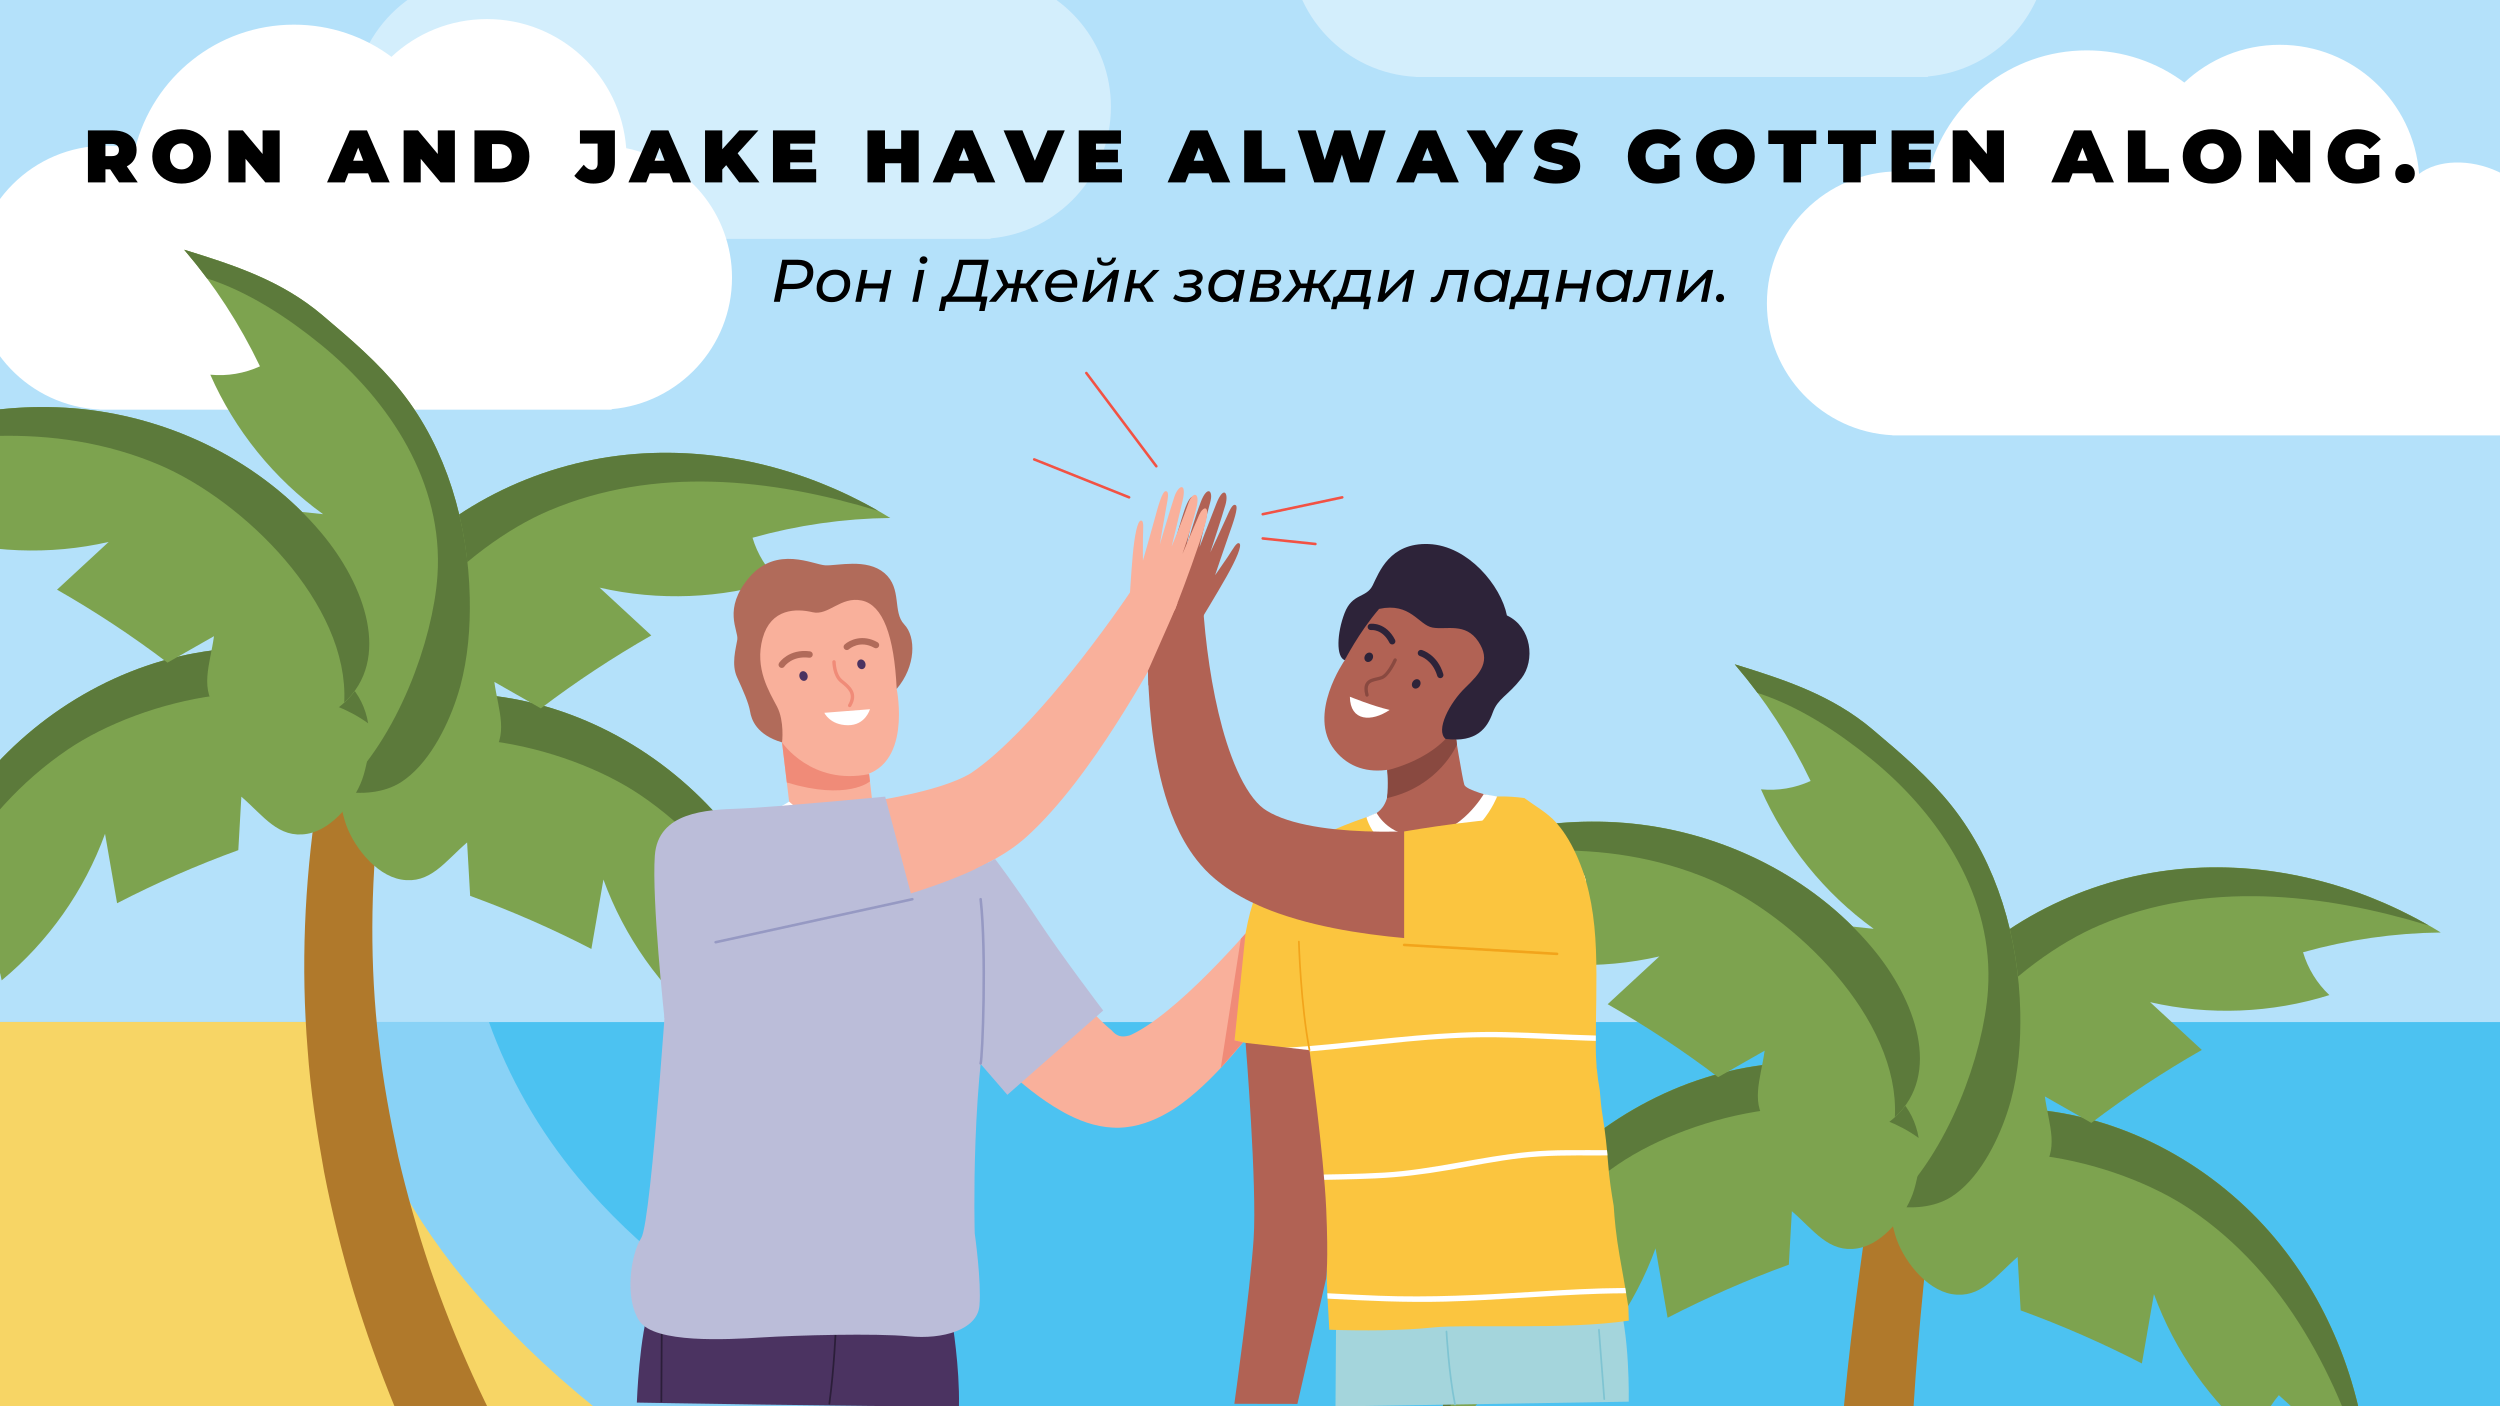 <?xml version="1.0" encoding="UTF-8"?><svg xmlns="http://www.w3.org/2000/svg" xmlns:xlink="http://www.w3.org/1999/xlink" contentScriptType="text/ecmascript" width="1440" zoomAndPan="magnify" contentStyleType="text/css" viewBox="0 0 1440 810" height="810" preserveAspectRatio="xMidYMid meet" version="1.0"><defs><g><g id="glyph-0-0"/><g id="glyph-0-1"><path d="M 15.266 -7.531 L 12.531 -7.531 L 12.531 0 L 2.438 0 L 2.438 -29.938 L 16.844 -29.938 C 19.613 -29.938 22.023 -29.477 24.078 -28.562 C 26.129 -27.656 27.707 -26.344 28.812 -24.625 C 29.926 -22.914 30.484 -20.922 30.484 -18.641 C 30.484 -16.504 30 -14.641 29.031 -13.047 C 28.062 -11.453 26.664 -10.18 24.844 -9.234 L 31.141 0 L 20.359 0 Z M 20.312 -18.641 C 20.312 -19.754 19.969 -20.617 19.281 -21.234 C 18.602 -21.848 17.578 -22.156 16.203 -22.156 L 12.531 -22.156 L 12.531 -15.141 L 16.203 -15.141 C 17.578 -15.141 18.602 -15.445 19.281 -16.062 C 19.969 -16.676 20.312 -17.535 20.312 -18.641 Z M 20.312 -18.641 "/></g><g id="glyph-0-2"><path d="M 18.125 0.688 C 14.906 0.688 12.016 0.02 9.453 -1.312 C 6.891 -2.656 4.879 -4.52 3.422 -6.906 C 1.961 -9.289 1.234 -11.977 1.234 -14.969 C 1.234 -17.957 1.961 -20.641 3.422 -23.016 C 4.879 -25.398 6.891 -27.266 9.453 -28.609 C 12.016 -29.953 14.906 -30.625 18.125 -30.625 C 21.352 -30.625 24.25 -29.953 26.812 -28.609 C 29.375 -27.266 31.383 -25.398 32.844 -23.016 C 34.301 -20.641 35.031 -17.957 35.031 -14.969 C 35.031 -11.977 34.301 -9.289 32.844 -6.906 C 31.383 -4.52 29.375 -2.656 26.812 -1.312 C 24.25 0.02 21.352 0.688 18.125 0.688 Z M 18.125 -7.484 C 19.383 -7.484 20.52 -7.789 21.531 -8.406 C 22.539 -9.02 23.344 -9.891 23.938 -11.016 C 24.539 -12.141 24.844 -13.457 24.844 -14.969 C 24.844 -16.477 24.539 -17.797 23.938 -18.922 C 23.344 -20.047 22.539 -20.914 21.531 -21.531 C 20.52 -22.145 19.383 -22.453 18.125 -22.453 C 16.875 -22.453 15.742 -22.145 14.734 -21.531 C 13.723 -20.914 12.914 -20.047 12.312 -18.922 C 11.719 -17.797 11.422 -16.477 11.422 -14.969 C 11.422 -13.457 11.719 -12.141 12.312 -11.016 C 12.914 -9.891 13.723 -9.02 14.734 -8.406 C 15.742 -7.789 16.875 -7.484 18.125 -7.484 Z M 18.125 -7.484 "/></g><g id="glyph-0-3"><path d="M 31.953 -29.938 L 31.953 0 L 23.656 0 L 12.281 -13.594 L 12.281 0 L 2.438 0 L 2.438 -29.938 L 10.734 -29.938 L 22.109 -16.344 L 22.109 -29.938 Z M 31.953 -29.938 "/></g><g id="glyph-0-4"/><g id="glyph-0-5"><path d="M 22.844 -5.219 L 11.469 -5.219 L 9.453 0 L -0.812 0 L 12.281 -29.938 L 22.203 -29.938 L 35.281 0 L 24.844 0 Z M 20.062 -12.484 L 17.156 -20.016 L 14.234 -12.484 Z M 20.062 -12.484 "/></g><g id="glyph-0-6"><path d="M 2.438 -29.938 L 17.188 -29.938 C 20.531 -29.938 23.473 -29.328 26.016 -28.109 C 28.566 -26.898 30.547 -25.172 31.953 -22.922 C 33.367 -20.672 34.078 -18.02 34.078 -14.969 C 34.078 -11.914 33.367 -9.266 31.953 -7.016 C 30.547 -4.766 28.566 -3.031 26.016 -1.812 C 23.473 -0.602 20.531 0 17.188 0 L 2.438 0 Z M 16.766 -7.875 C 18.93 -7.875 20.66 -8.492 21.953 -9.734 C 23.254 -10.973 23.906 -12.719 23.906 -14.969 C 23.906 -17.219 23.254 -18.961 21.953 -20.203 C 20.66 -21.441 18.93 -22.062 16.766 -22.062 L 12.531 -22.062 L 12.531 -7.875 Z M 16.766 -7.875 "/></g><g id="glyph-0-7"><path d="M 10 0.688 C 7.664 0.688 5.551 0.312 3.656 -0.438 C 1.758 -1.195 0.195 -2.305 -1.031 -3.766 L 4.406 -10.172 C 5.207 -9.18 5.988 -8.441 6.75 -7.953 C 7.52 -7.473 8.32 -7.234 9.156 -7.234 C 10.207 -7.234 11.008 -7.547 11.562 -8.172 C 12.125 -8.797 12.406 -9.723 12.406 -10.953 L 12.406 -22.328 L 2.219 -22.328 L 2.219 -29.938 L 22.359 -29.938 L 22.359 -11.547 C 22.359 -7.473 21.312 -4.414 19.219 -2.375 C 17.125 -0.332 14.051 0.688 10 0.688 Z M 10 0.688 "/></g><g id="glyph-0-8"><path d="M 14.625 -9.922 L 12.359 -7.406 L 12.359 0 L 2.438 0 L 2.438 -29.938 L 12.359 -29.938 L 12.359 -19.078 L 22.203 -29.938 L 33.188 -29.938 L 21.219 -16.766 L 33.781 0 L 22.109 0 Z M 14.625 -9.922 "/></g><g id="glyph-0-9"><path d="M 27.328 -7.609 L 27.328 0 L 2.438 0 L 2.438 -29.938 L 26.766 -29.938 L 26.766 -22.328 L 12.359 -22.328 L 12.359 -18.812 L 25.016 -18.812 L 25.016 -11.547 L 12.359 -11.547 L 12.359 -7.609 Z M 27.328 -7.609 "/></g><g id="glyph-0-10"><path d="M 31.953 -29.938 L 31.953 0 L 21.859 0 L 21.859 -11.031 L 12.531 -11.031 L 12.531 0 L 2.438 0 L 2.438 -29.938 L 12.531 -29.938 L 12.531 -19.328 L 21.859 -19.328 L 21.859 -29.938 Z M 31.953 -29.938 "/></g><g id="glyph-0-11"><path d="M 34.422 -29.938 L 21.766 0 L 11.844 0 L -0.812 -29.938 L 10.047 -29.938 L 17.188 -12.438 L 24.5 -29.938 Z M 34.422 -29.938 "/></g><g id="glyph-0-12"><path d="M 2.438 -29.938 L 12.531 -29.938 L 12.531 -7.828 L 26.047 -7.828 L 26.047 0 L 2.438 0 Z M 2.438 -29.938 "/></g><g id="glyph-0-13"><path d="M 51.141 -29.938 L 41.562 0 L 30.75 0 L 25.922 -16 L 20.828 0 L 10 0 L 0.422 -29.938 L 10.812 -29.938 L 16.031 -12.922 L 21.547 -29.938 L 30.828 -29.938 L 36.047 -12.703 L 41.562 -29.938 Z M 51.141 -29.938 "/></g><g id="glyph-0-14"><path d="M 20.234 -10.859 L 20.234 0 L 10.141 0 L 10.141 -10.984 L -1.156 -29.938 L 9.5 -29.938 L 15.609 -19.594 L 21.766 -29.938 L 31.516 -29.938 Z M 20.234 -10.859 "/></g><g id="glyph-0-15"><path d="M 13.594 0.688 C 11.113 0.688 8.695 0.41 6.344 -0.141 C 4 -0.703 2.07 -1.453 0.562 -2.391 L 3.812 -9.75 C 5.227 -8.926 6.82 -8.266 8.594 -7.766 C 10.363 -7.266 12.062 -7.016 13.688 -7.016 C 15.082 -7.016 16.078 -7.148 16.672 -7.422 C 17.273 -7.691 17.578 -8.098 17.578 -8.641 C 17.578 -9.266 17.18 -9.734 16.391 -10.047 C 15.609 -10.359 14.32 -10.703 12.531 -11.078 C 10.219 -11.555 8.289 -12.07 6.75 -12.625 C 5.219 -13.188 3.879 -14.102 2.734 -15.375 C 1.598 -16.645 1.031 -18.363 1.031 -20.531 C 1.031 -22.406 1.555 -24.113 2.609 -25.656 C 3.66 -27.195 5.234 -28.41 7.328 -29.297 C 9.43 -30.18 11.977 -30.625 14.969 -30.625 C 17.02 -30.625 19.035 -30.398 21.016 -29.953 C 22.992 -29.516 24.742 -28.867 26.266 -28.016 L 23.219 -20.703 C 20.281 -22.18 17.5 -22.922 14.875 -22.922 C 12.281 -22.922 10.984 -22.297 10.984 -21.047 C 10.984 -20.441 11.367 -19.988 12.141 -19.688 C 12.91 -19.395 14.18 -19.078 15.953 -18.734 C 18.234 -18.305 20.156 -17.812 21.719 -17.25 C 23.289 -16.695 24.656 -15.789 25.812 -14.531 C 26.969 -13.281 27.547 -11.57 27.547 -9.406 C 27.547 -7.52 27.016 -5.816 25.953 -4.297 C 24.898 -2.773 23.328 -1.562 21.234 -0.656 C 19.141 0.238 16.594 0.688 13.594 0.688 Z M 13.594 0.688 "/></g><g id="glyph-0-16"><path d="M 22.234 -15.781 L 31 -15.781 L 31 -3.125 C 29.238 -1.895 27.188 -0.953 24.844 -0.297 C 22.508 0.359 20.219 0.688 17.969 0.688 C 14.77 0.688 11.898 0.023 9.359 -1.297 C 6.828 -2.629 4.836 -4.484 3.391 -6.859 C 1.953 -9.242 1.234 -11.945 1.234 -14.969 C 1.234 -17.988 1.953 -20.688 3.391 -23.062 C 4.836 -25.445 6.848 -27.301 9.422 -28.625 C 12.004 -29.957 14.922 -30.625 18.172 -30.625 C 21.109 -30.625 23.738 -30.129 26.062 -29.141 C 28.383 -28.16 30.316 -26.727 31.859 -24.844 L 25.406 -19.156 C 23.52 -21.352 21.281 -22.453 18.688 -22.453 C 16.469 -22.453 14.703 -21.781 13.391 -20.438 C 12.078 -19.102 11.422 -17.281 11.422 -14.969 C 11.422 -12.719 12.066 -10.906 13.359 -9.531 C 14.66 -8.164 16.395 -7.484 18.562 -7.484 C 19.844 -7.484 21.066 -7.727 22.234 -8.219 Z M 22.234 -15.781 "/></g><g id="glyph-0-17"><path d="M 8.938 -22.109 L 0.172 -22.109 L 0.172 -29.938 L 27.797 -29.938 L 27.797 -22.109 L 19.031 -22.109 L 19.031 0 L 8.938 0 Z M 8.938 -22.109 "/></g><g id="glyph-0-18"><path d="M 6.5 0.422 C 4.875 0.422 3.523 -0.094 2.453 -1.125 C 1.391 -2.164 0.859 -3.5 0.859 -5.125 C 0.859 -6.75 1.391 -8.066 2.453 -9.078 C 3.523 -10.098 4.875 -10.609 6.5 -10.609 C 8.125 -10.609 9.469 -10.098 10.531 -9.078 C 11.602 -8.066 12.141 -6.75 12.141 -5.125 C 12.141 -3.5 11.602 -2.164 10.531 -1.125 C 9.469 -0.094 8.125 0.422 6.5 0.422 Z M 6.5 0.422 "/></g><g id="glyph-1-0"/><g id="glyph-1-1"><path d="M 15.672 -24.219 C 18.484 -24.219 20.664 -23.598 22.219 -22.359 C 23.781 -21.129 24.562 -19.383 24.562 -17.125 C 24.562 -15.07 24.102 -13.312 23.188 -11.844 C 22.281 -10.383 20.973 -9.27 19.266 -8.5 C 17.566 -7.727 15.551 -7.344 13.219 -7.344 L 6.75 -7.344 L 5.297 0 L 1.828 0 L 6.672 -24.219 Z M 13.281 -10.344 C 15.781 -10.344 17.707 -10.895 19.062 -12 C 20.426 -13.113 21.109 -14.719 21.109 -16.812 C 21.109 -18.25 20.609 -19.344 19.609 -20.094 C 18.617 -20.844 17.203 -21.219 15.359 -21.219 L 9.547 -21.219 L 7.375 -10.344 Z M 13.281 -10.344 "/></g><g id="glyph-1-2"><path d="M 10.141 0.203 C 8.41 0.203 6.895 -0.125 5.594 -0.781 C 4.301 -1.438 3.297 -2.363 2.578 -3.562 C 1.867 -4.758 1.516 -6.145 1.516 -7.719 C 1.516 -9.77 1.973 -11.613 2.891 -13.25 C 3.816 -14.895 5.098 -16.18 6.734 -17.109 C 8.379 -18.047 10.227 -18.516 12.281 -18.516 C 14.008 -18.516 15.52 -18.191 16.812 -17.547 C 18.102 -16.898 19.098 -15.984 19.797 -14.797 C 20.504 -13.609 20.859 -12.219 20.859 -10.625 C 20.859 -8.57 20.395 -6.719 19.469 -5.062 C 18.551 -3.414 17.281 -2.125 15.656 -1.188 C 14.031 -0.258 12.191 0.203 10.141 0.203 Z M 10.344 -2.703 C 11.707 -2.703 12.938 -3.031 14.031 -3.688 C 15.125 -4.344 15.973 -5.258 16.578 -6.438 C 17.191 -7.613 17.5 -8.953 17.5 -10.453 C 17.5 -12.086 17.023 -13.352 16.078 -14.25 C 15.141 -15.156 13.797 -15.609 12.047 -15.609 C 10.68 -15.609 9.457 -15.281 8.375 -14.625 C 7.289 -13.969 6.438 -13.051 5.812 -11.875 C 5.188 -10.695 4.875 -9.359 4.875 -7.859 C 4.875 -6.242 5.352 -4.977 6.312 -4.062 C 7.27 -3.156 8.613 -2.703 10.344 -2.703 Z M 10.344 -2.703 "/></g><g id="glyph-1-3"><path d="M 5.047 -18.344 L 8.375 -18.344 L 6.812 -10.562 L 17.266 -10.562 L 18.828 -18.344 L 22.156 -18.344 L 18.484 0 L 15.156 0 L 16.719 -7.688 L 6.266 -7.688 L 4.703 0 L 1.391 0 Z M 5.047 -18.344 "/></g><g id="glyph-1-4"/><g id="glyph-1-5"><path d="M 5.016 -18.344 L 8.344 -18.344 L 4.703 0 L 1.375 0 Z M 7.656 -21.875 C 7.051 -21.875 6.551 -22.066 6.156 -22.453 C 5.77 -22.848 5.578 -23.32 5.578 -23.875 C 5.578 -24.52 5.801 -25.066 6.25 -25.516 C 6.695 -25.973 7.27 -26.203 7.969 -26.203 C 8.562 -26.203 9.062 -26.008 9.469 -25.625 C 9.875 -25.25 10.078 -24.797 10.078 -24.266 C 10.078 -23.547 9.852 -22.969 9.406 -22.531 C 8.957 -22.094 8.375 -21.875 7.656 -21.875 Z M 7.656 -21.875 "/></g><g id="glyph-1-6"><path d="M 22.047 -3.016 L 25.609 -3.016 L 23.953 5.297 L 20.766 5.297 L 21.797 0 L 1.875 0 L 0.766 5.297 L -2.422 5.297 L -0.734 -3.016 L 0.281 -3.016 C 1.844 -3.109 3.188 -4.348 4.312 -6.734 C 5.445 -9.117 6.5 -12.398 7.469 -16.578 L 9.312 -24.219 L 26.297 -24.219 Z M 10.422 -15.984 C 9.629 -12.598 8.82 -9.805 8 -7.609 C 7.188 -5.422 6.227 -3.891 5.125 -3.016 L 18.656 -3.016 L 22.281 -21.219 L 11.656 -21.219 Z M 10.422 -15.984 "/></g><g id="glyph-1-7"><path d="M 22.641 -9.234 L 27.141 0 L 23.25 0 L 19.656 -7.891 L 16.125 -7.891 L 14.531 0 L 11.219 0 L 12.812 -7.891 L 9.312 -7.891 L 2.703 0 L -1.422 0 L 6.859 -9.547 L 2.797 -18.344 L 6.328 -18.344 L 9.766 -10.516 L 13.328 -10.516 L 14.875 -18.344 L 18.234 -18.344 L 16.641 -10.516 L 20.141 -10.516 L 26.688 -18.344 L 30.422 -18.344 Z M 22.641 -9.234 "/></g><g id="glyph-1-8"><path d="M 4.812 -8.141 L 4.812 -7.922 C 4.812 -6.211 5.297 -4.914 6.266 -4.031 C 7.234 -3.145 8.688 -2.703 10.625 -2.703 C 11.758 -2.703 12.82 -2.891 13.812 -3.266 C 14.812 -3.648 15.645 -4.164 16.312 -4.812 L 17.734 -2.422 C 16.828 -1.586 15.727 -0.941 14.438 -0.484 C 13.145 -0.023 11.785 0.203 10.359 0.203 C 8.555 0.203 6.992 -0.117 5.672 -0.766 C 4.359 -1.41 3.344 -2.332 2.625 -3.531 C 1.914 -4.727 1.562 -6.133 1.562 -7.75 C 1.562 -9.801 2.004 -11.645 2.891 -13.281 C 3.785 -14.926 5.02 -16.207 6.594 -17.125 C 8.176 -18.051 9.945 -18.516 11.906 -18.516 C 14.406 -18.516 16.395 -17.805 17.875 -16.391 C 19.363 -14.973 20.109 -13.039 20.109 -10.594 C 20.109 -9.852 20.031 -9.035 19.875 -8.141 Z M 11.781 -15.75 C 10.133 -15.75 8.723 -15.285 7.547 -14.359 C 6.367 -13.441 5.578 -12.176 5.172 -10.562 L 17 -10.562 C 17.094 -12.195 16.66 -13.469 15.703 -14.375 C 14.742 -15.289 13.438 -15.75 11.781 -15.75 Z M 11.781 -15.75 "/></g><g id="glyph-1-9"><path d="M 5.094 -18.344 L 8.438 -18.344 L 5.672 -4.641 L 19.516 -18.344 L 22.672 -18.344 L 19.031 0 L 15.641 0 L 18.453 -13.703 L 4.609 0 L 1.391 0 Z M 14.781 -20.766 C 13.227 -20.766 12.035 -21.086 11.203 -21.734 C 10.379 -22.379 9.969 -23.281 9.969 -24.438 C 9.969 -24.781 10 -25.125 10.062 -25.469 L 12.312 -25.469 C 12.27 -25.195 12.25 -24.988 12.25 -24.844 C 12.25 -24.133 12.484 -23.578 12.953 -23.172 C 13.43 -22.766 14.098 -22.562 14.953 -22.562 C 15.891 -22.562 16.688 -22.816 17.344 -23.328 C 18.008 -23.836 18.445 -24.551 18.656 -25.469 L 20.938 -25.469 C 20.633 -23.926 19.953 -22.754 18.891 -21.953 C 17.828 -21.16 16.457 -20.766 14.781 -20.766 Z M 14.781 -20.766 "/></g><g id="glyph-1-10"><path d="M 12.875 -9.281 L 18.547 0 L 14.703 0 L 10.25 -7.75 L 6.266 -7.75 L 4.703 0 L 1.391 0 L 5.094 -18.344 L 8.406 -18.344 L 6.859 -10.594 L 10.594 -10.594 L 18.141 -18.344 L 21.844 -18.344 Z M 12.875 -9.281 "/></g><g id="glyph-1-11"><path d="M 12.672 -9.484 C 13.703 -9.16 14.504 -8.672 15.078 -8.016 C 15.66 -7.359 15.953 -6.555 15.953 -5.609 C 15.953 -4.504 15.555 -3.504 14.766 -2.609 C 13.984 -1.723 12.898 -1.023 11.516 -0.516 C 10.141 -0.004 8.586 0.25 6.859 0.25 C 4.066 0.25 1.676 -0.477 -0.312 -1.938 L 0.969 -4.297 C 1.656 -3.734 2.523 -3.305 3.578 -3.016 C 4.629 -2.734 5.754 -2.594 6.953 -2.594 C 8.641 -2.594 10.004 -2.898 11.047 -3.516 C 12.098 -4.129 12.625 -4.906 12.625 -5.844 C 12.625 -6.602 12.297 -7.191 11.641 -7.609 C 10.984 -8.023 10.055 -8.234 8.859 -8.234 L 5.531 -8.234 L 5.922 -10.656 L 8.719 -10.656 C 10.102 -10.656 11.219 -10.895 12.062 -11.375 C 12.906 -11.863 13.328 -12.523 13.328 -13.359 C 13.328 -14.098 12.984 -14.676 12.297 -15.094 C 11.617 -15.508 10.656 -15.719 9.406 -15.719 C 8.508 -15.719 7.602 -15.594 6.688 -15.344 C 5.781 -15.102 4.773 -14.742 3.672 -14.266 L 2.875 -17.031 C 5.156 -18.062 7.426 -18.578 9.688 -18.578 C 11.789 -18.578 13.492 -18.148 14.797 -17.297 C 16.098 -16.453 16.75 -15.32 16.75 -13.906 C 16.75 -12.875 16.379 -11.961 15.641 -11.172 C 14.898 -10.391 13.91 -9.828 12.672 -9.484 Z M 12.672 -9.484 "/></g><g id="glyph-1-12"><path d="M 22.5 -18.344 L 18.875 0 L 15.688 0 L 16.141 -2.25 C 15.305 -1.469 14.344 -0.863 13.25 -0.438 C 12.156 -0.008 10.957 0.203 9.656 0.203 C 8.094 0.203 6.695 -0.113 5.469 -0.75 C 4.25 -1.383 3.289 -2.301 2.594 -3.5 C 1.906 -4.695 1.562 -6.102 1.562 -7.719 C 1.562 -9.789 2.008 -11.645 2.906 -13.281 C 3.812 -14.926 5.051 -16.207 6.625 -17.125 C 8.207 -18.051 9.984 -18.516 11.953 -18.516 C 13.516 -18.516 14.852 -18.238 15.969 -17.688 C 17.094 -17.133 17.957 -16.316 18.562 -15.234 L 19.188 -18.344 Z M 10.391 -2.703 C 11.754 -2.703 12.984 -3.031 14.078 -3.688 C 15.172 -4.344 16.02 -5.258 16.625 -6.438 C 17.238 -7.613 17.547 -8.953 17.547 -10.453 C 17.547 -12.086 17.07 -13.352 16.125 -14.25 C 15.188 -15.156 13.844 -15.609 12.094 -15.609 C 10.727 -15.609 9.504 -15.281 8.422 -14.625 C 7.336 -13.969 6.484 -13.051 5.859 -11.875 C 5.234 -10.695 4.922 -9.359 4.922 -7.859 C 4.922 -6.242 5.398 -4.977 6.359 -4.062 C 7.316 -3.156 8.66 -2.703 10.391 -2.703 Z M 10.391 -2.703 "/></g><g id="glyph-1-13"><path d="M 15.719 -9.453 C 16.656 -9.172 17.352 -8.723 17.812 -8.109 C 18.281 -7.504 18.516 -6.703 18.516 -5.703 C 18.516 -3.93 17.789 -2.535 16.344 -1.516 C 14.906 -0.504 12.914 0 10.375 0 L 1.391 0 L 5.094 -18.344 L 13.469 -18.344 C 15.445 -18.344 16.961 -17.984 18.016 -17.266 C 19.066 -16.555 19.594 -15.52 19.594 -14.156 C 19.594 -13.051 19.25 -12.086 18.562 -11.266 C 17.883 -10.441 16.938 -9.836 15.719 -9.453 Z M 6.75 -10.453 L 11.734 -10.453 C 13.066 -10.453 14.145 -10.738 14.969 -11.312 C 15.789 -11.895 16.203 -12.645 16.203 -13.562 C 16.203 -15.039 15.082 -15.781 12.844 -15.781 L 7.781 -15.781 Z M 10.484 -2.562 C 11.984 -2.562 13.16 -2.848 14.016 -3.422 C 14.867 -4.004 15.297 -4.812 15.297 -5.844 C 15.297 -6.602 15.023 -7.16 14.484 -7.516 C 13.941 -7.879 13.082 -8.062 11.906 -8.062 L 6.266 -8.062 L 5.188 -2.562 Z M 10.484 -2.562 "/></g><g id="glyph-1-14"><path d="M 17.828 -2.906 L 20.625 -2.906 L 19.203 4.25 L 16.094 4.25 L 16.922 0 L 1.594 0 L 0.734 4.25 L -2.391 4.25 L -0.969 -2.906 L -0.141 -2.906 C 1.086 -2.977 2.098 -3.836 2.891 -5.484 C 3.68 -7.129 4.445 -9.383 5.188 -12.25 L 6.641 -18.344 L 20.906 -18.344 Z M 8.172 -11.766 C 7.566 -9.391 6.988 -7.477 6.438 -6.031 C 5.883 -4.594 5.191 -3.551 4.359 -2.906 L 14.5 -2.906 L 17 -15.438 L 9.031 -15.438 Z M 8.172 -11.766 "/></g><g id="glyph-1-15"><path d="M 5.094 -18.344 L 8.438 -18.344 L 5.672 -4.641 L 19.516 -18.344 L 22.672 -18.344 L 19.031 0 L 15.641 0 L 18.453 -13.703 L 4.609 0 L 1.391 0 Z M 5.094 -18.344 "/></g><g id="glyph-1-16"><path d="M 20.797 -18.344 L 17.125 0 L 13.812 0 L 16.891 -15.438 L 9 -15.438 L 8 -11.359 C 7.32 -8.648 6.648 -6.461 5.984 -4.797 C 5.316 -3.141 4.535 -1.879 3.641 -1.016 C 2.754 -0.148 1.691 0.281 0.453 0.281 C -0.148 0.281 -0.852 0.176 -1.656 -0.031 L -0.859 -2.844 C -0.566 -2.77 -0.289 -2.734 -0.031 -2.734 C 1.145 -2.734 2.102 -3.453 2.844 -4.891 C 3.582 -6.336 4.332 -8.57 5.094 -11.594 L 6.75 -18.344 Z M 20.797 -18.344 "/></g><g id="glyph-1-17"><path d="M 2.422 0.203 C 1.797 0.203 1.27 -0.008 0.844 -0.438 C 0.414 -0.863 0.203 -1.383 0.203 -2 C 0.203 -2.738 0.438 -3.344 0.906 -3.812 C 1.383 -4.289 1.973 -4.531 2.672 -4.531 C 3.285 -4.531 3.801 -4.316 4.219 -3.891 C 4.633 -3.461 4.844 -2.926 4.844 -2.281 C 4.844 -1.57 4.602 -0.977 4.125 -0.5 C 3.656 -0.031 3.086 0.203 2.422 0.203 Z M 2.422 0.203 "/></g></g><clipPath id="clip-0"><path d="M 624 214.004 L 667 214.004 L 667 270 L 624 270 Z M 624 214.004 " clip-rule="nonzero"/></clipPath></defs><rect x="-144" width="1728" fill="rgb(100%, 100%, 100%)" y="-81" height="972" fill-opacity="1"/><rect x="-144" width="1728" fill="rgb(29.799%, 65.88%, 83.919%)" y="-81" height="972" fill-opacity="1"/><path fill="rgb(70.589%, 88.239%, 98.039%)" d="M 1651.348 562.512 C 1651.348 577.742 1650.977 592.969 1650.227 608.184 C 1649.48 623.398 1648.359 638.586 1646.867 653.746 C 1645.375 668.906 1643.508 684.023 1641.273 699.09 C 1639.039 714.16 1636.434 729.164 1633.465 744.105 C 1630.492 759.047 1627.156 773.906 1623.453 788.684 C 1619.75 803.457 1615.691 818.137 1611.27 832.715 C 1606.844 847.293 1602.066 861.754 1596.938 876.094 C 1591.805 890.438 1586.324 904.648 1580.492 918.723 C 1574.664 932.793 1568.492 946.719 1561.98 960.488 C 1555.465 974.258 1548.617 987.863 1541.438 1001.297 C 1534.258 1014.73 1526.75 1027.984 1518.918 1041.051 C 1511.086 1054.117 1502.941 1066.98 1494.477 1079.648 C 1486.012 1092.312 1477.242 1104.766 1468.168 1117 C 1459.094 1129.238 1449.727 1141.242 1440.062 1153.02 C 1430.398 1164.793 1420.449 1176.324 1410.219 1187.613 C 1399.988 1198.898 1389.488 1209.93 1378.715 1220.703 C 1367.945 1231.473 1356.914 1241.973 1345.629 1252.203 C 1334.34 1262.434 1322.809 1272.383 1311.035 1282.047 C 1299.258 1291.711 1287.25 1301.078 1275.016 1310.152 C 1262.781 1319.23 1250.328 1327.996 1237.664 1336.461 C 1224.996 1344.926 1212.129 1353.07 1199.062 1360.902 C 1185.996 1368.734 1172.746 1376.242 1159.312 1383.422 C 1145.879 1390.605 1132.273 1397.449 1118.504 1403.965 C 1104.734 1410.477 1090.809 1416.648 1076.734 1422.477 C 1062.664 1428.309 1048.453 1433.789 1034.109 1438.922 C 1019.766 1444.055 1005.309 1448.828 990.73 1453.254 C 976.152 1457.676 961.473 1461.734 946.695 1465.438 C 931.918 1469.141 917.062 1472.477 902.121 1475.449 C 887.18 1478.418 872.176 1481.023 857.105 1483.258 C 842.035 1485.492 826.922 1487.359 811.762 1488.852 C 796.602 1490.344 781.414 1491.465 766.199 1492.211 C 750.984 1492.961 735.758 1493.332 720.527 1493.332 C 705.293 1493.332 690.066 1492.961 674.852 1492.211 C 659.637 1491.465 644.449 1490.344 629.289 1488.852 C 614.129 1487.359 599.016 1485.492 583.945 1483.258 C 568.875 1481.023 553.871 1478.418 538.93 1475.449 C 523.988 1472.477 509.133 1469.141 494.355 1465.438 C 479.578 1461.734 464.898 1457.676 450.32 1453.254 C 435.746 1448.828 421.285 1444.055 406.941 1438.922 C 392.598 1433.789 378.391 1428.309 364.316 1422.477 C 350.242 1416.648 336.32 1410.477 322.547 1403.965 C 308.777 1397.449 295.172 1390.605 281.738 1383.422 C 268.305 1376.242 255.055 1368.734 241.988 1360.902 C 228.922 1353.07 216.055 1344.926 203.387 1336.461 C 190.723 1327.996 178.27 1319.23 166.035 1310.152 C 153.801 1301.078 141.793 1291.711 130.02 1282.047 C 118.242 1272.383 106.711 1262.434 95.422 1252.203 C 84.137 1241.973 73.105 1231.473 62.336 1220.703 C 51.562 1209.93 41.062 1198.898 30.832 1187.613 C 20.602 1176.324 10.652 1164.793 0.988 1153.02 C -8.676 1141.242 -18.043 1129.238 -27.117 1117 C -36.191 1104.766 -44.961 1092.312 -53.426 1079.648 C -61.891 1066.98 -70.035 1054.117 -77.867 1041.051 C -85.699 1027.984 -93.207 1014.73 -100.387 1001.297 C -107.566 987.863 -114.414 974.258 -120.93 960.488 C -127.441 946.719 -133.613 932.793 -139.441 918.723 C -145.273 904.648 -150.754 890.438 -155.887 876.094 C -161.016 861.754 -165.793 847.293 -170.215 832.715 C -174.637 818.137 -178.699 803.457 -182.402 788.684 C -186.102 773.906 -189.441 759.047 -192.41 744.105 C -195.383 729.164 -197.988 714.16 -200.223 699.09 C -202.457 684.023 -204.32 668.906 -205.816 653.746 C -207.309 638.586 -208.43 623.398 -209.176 608.184 C -209.922 592.969 -210.297 577.742 -210.297 562.512 C -210.297 547.277 -209.922 532.051 -209.176 516.836 C -208.43 501.621 -207.309 486.434 -205.816 471.273 C -204.32 456.113 -202.457 441 -200.223 425.93 C -197.988 410.863 -195.383 395.855 -192.41 380.914 C -189.441 365.977 -186.102 351.117 -182.402 336.34 C -178.699 321.562 -174.637 306.883 -170.215 292.309 C -165.793 277.73 -161.016 263.27 -155.887 248.926 C -150.754 234.582 -145.273 220.375 -139.441 206.301 C -133.613 192.227 -127.441 178.305 -120.93 164.531 C -114.414 150.762 -107.566 137.16 -100.387 123.723 C -93.207 110.289 -85.699 97.039 -77.867 83.973 C -70.035 70.906 -61.891 58.039 -53.426 45.371 C -44.961 32.707 -36.191 20.254 -27.117 8.02 C -18.043 -4.215 -8.676 -16.223 0.988 -27.996 C 10.652 -39.773 20.602 -51.305 30.832 -62.594 C 41.062 -73.879 51.562 -84.91 62.336 -95.68 C 73.105 -106.453 84.137 -116.953 95.422 -127.184 C 106.711 -137.414 118.242 -147.359 130.02 -157.027 C 141.793 -166.691 153.801 -176.059 166.035 -185.133 C 178.27 -194.207 190.723 -202.977 203.387 -211.441 C 216.055 -219.902 228.922 -228.051 241.988 -235.883 C 255.055 -243.715 268.305 -251.223 281.738 -258.402 C 295.172 -265.582 308.777 -272.43 322.547 -278.945 C 336.32 -285.457 350.242 -291.629 364.316 -297.457 C 378.391 -303.289 392.598 -308.77 406.941 -313.902 C 421.285 -319.031 435.746 -323.809 450.32 -328.23 C 464.898 -332.652 479.578 -336.715 494.355 -340.418 C 509.133 -344.117 523.988 -347.457 538.93 -350.426 C 553.871 -353.398 568.875 -356.004 583.945 -358.238 C 599.016 -360.473 614.129 -362.336 629.289 -363.832 C 644.449 -365.324 659.637 -366.445 674.852 -367.191 C 690.066 -367.938 705.293 -368.312 720.527 -368.312 C 735.758 -368.312 750.984 -367.938 766.199 -367.191 C 781.414 -366.445 796.602 -365.324 811.762 -363.832 C 826.922 -362.336 842.035 -360.473 857.105 -358.238 C 872.176 -356.004 887.18 -353.398 902.121 -350.426 C 917.062 -347.453 931.918 -344.117 946.695 -340.418 C 961.473 -336.715 976.152 -332.652 990.73 -328.23 C 1005.309 -323.809 1019.766 -319.031 1034.109 -313.902 C 1048.453 -308.77 1062.664 -303.289 1076.734 -297.457 C 1090.809 -291.629 1104.734 -285.457 1118.504 -278.945 C 1132.273 -272.43 1145.879 -265.582 1159.312 -258.402 C 1172.746 -251.223 1185.996 -243.715 1199.062 -235.883 C 1212.129 -228.051 1224.996 -219.902 1237.664 -211.441 C 1250.328 -202.977 1262.781 -194.207 1275.016 -185.133 C 1287.25 -176.059 1299.258 -166.691 1311.035 -157.023 C 1322.809 -147.359 1334.34 -137.414 1345.629 -127.184 C 1356.914 -116.953 1367.945 -106.453 1378.715 -95.68 C 1389.488 -84.91 1399.988 -73.879 1410.219 -62.594 C 1420.449 -51.305 1430.398 -39.773 1440.062 -27.996 C 1449.727 -16.223 1459.094 -4.215 1468.168 8.02 C 1477.242 20.254 1486.012 32.707 1494.477 45.371 C 1502.941 58.039 1511.086 70.906 1518.918 83.973 C 1526.75 97.039 1534.258 110.289 1541.438 123.723 C 1548.621 137.16 1555.465 150.762 1561.98 164.531 C 1568.492 178.305 1574.664 192.227 1580.492 206.301 C 1586.324 220.375 1591.805 234.582 1596.938 248.926 C 1602.066 263.27 1606.844 277.73 1611.27 292.309 C 1615.691 306.883 1619.75 321.562 1623.453 336.34 C 1627.152 351.117 1630.492 365.977 1633.461 380.914 C 1636.434 395.855 1639.039 410.863 1641.273 425.93 C 1643.508 441 1645.375 456.113 1646.867 471.273 C 1648.359 486.434 1649.48 501.621 1650.227 516.836 C 1650.977 532.051 1651.348 547.277 1651.348 562.512 Z M 1651.348 562.512 " fill-opacity="1" fill-rule="nonzero"/><path fill="rgb(29.799%, 76.079%, 94.51%)" d="M -209.934 588.707 C -196.066 1090.676 215.199 1493.332 720.527 1493.332 C 1225.852 1493.332 1637.121 1090.676 1650.984 588.707 Z M -209.934 588.707 " fill-opacity="1" fill-rule="nonzero"/><path fill="rgb(53.729%, 82.349%, 96.469%)" d="M 1459.434 1008 C 1403.102 955.973 1318.527 924.082 1247.379 898.91 C 1162.074 868.77 1077.43 858.922 987.309 860.379 C 856.105 862.496 729.281 867.238 601.508 832.211 C 502.852 805.215 400.109 758.805 333.266 678.609 C 309.988 650.66 292.988 620.375 281.602 588.633 L -209.934 588.633 C -196.066 1090.605 215.199 1493.262 720.527 1493.262 C 1050.574 1493.262 1340.492 1321.484 1505.699 1062.438 C 1492.488 1042.809 1477.238 1024.492 1459.434 1008 Z M 1459.434 1008 " fill-opacity="1" fill-rule="nonzero"/><path fill="rgb(96.86%, 83.53%, 39.609%)" d="M 1328.816 1076.594 C 1109.023 982.898 859.316 1011.355 631.137 951.812 C 498.766 917.297 355.887 844.254 267.812 737.496 C 232.422 694.66 205.711 643.727 200.168 588.633 L -209.934 588.633 C -196.066 1090.605 215.199 1493.262 720.527 1493.262 C 1012.484 1493.262 1273.066 1358.773 1443.746 1148.469 C 1410.836 1119.5 1372.598 1095.273 1328.816 1076.594 Z M 1328.816 1076.594 " fill-opacity="1" fill-rule="nonzero"/><path fill="rgb(100%, 100%, 100%)" d="M 1473.883 144.82 L 1468.848 144.82 C 1467.898 98.484 1415.066 83.527 1393.395 100.164 C 1390.258 58.57 1355.594 25.805 1313.199 25.805 C 1291.891 25.805 1272.555 34.051 1258.18 47.551 C 1242.488 35.875 1223.078 29.016 1201.992 29.016 C 1157.77 29.016 1120.699 59.445 1110.484 100.527 C 1105.086 99.359 1099.539 98.703 1093.773 98.703 C 1051.742 98.703 1017.738 132.781 1017.738 174.742 C 1017.738 215.457 1049.773 248.734 1090.051 250.703 L 1090.051 250.777 L 1473.883 250.777 C 1503.145 250.777 1526.859 227.062 1526.859 197.801 C 1526.859 168.539 1503.215 144.82 1473.883 144.82 Z M 1473.883 144.82 " fill-opacity="1" fill-rule="nonzero"/><path fill="rgb(100%, 100%, 100%)" d="M 1179.809 -31.695 C 1179.809 -68.547 1153.609 -99.266 1118.875 -106.273 C 1115.738 -147.867 1081.078 -180.629 1038.68 -180.629 C 1017.375 -180.629 998.035 -172.383 983.66 -158.883 C 967.973 -170.559 948.562 -177.418 927.473 -177.418 C 883.254 -177.418 846.184 -146.992 835.965 -105.906 C 830.566 -107.074 825.02 -107.73 819.258 -107.73 C 777.227 -107.73 743.219 -73.652 743.219 -31.695 C 743.219 9.023 775.254 42.297 815.535 44.27 L 815.535 44.34 L 1110.484 44.34 L 1110.484 44.047 C 1149.305 40.617 1179.809 8 1179.809 -31.695 Z M 1179.809 -31.695 " fill-opacity="0.42" fill-rule="nonzero"/><path fill="rgb(100%, 100%, 100%)" d="M 639.891 61.562 C 639.891 24.711 613.695 -6.008 578.961 -13.016 C 575.824 -54.609 541.16 -87.371 498.766 -87.371 C 477.457 -87.371 458.121 -79.129 443.746 -65.629 C 428.055 -77.301 408.645 -84.16 387.559 -84.16 C 343.336 -84.16 306.266 -53.734 296.051 -12.648 C 290.652 -13.816 285.105 -14.473 279.34 -14.473 C 237.309 -14.473 203.305 19.602 203.305 61.562 C 203.305 102.281 235.34 135.555 275.621 137.523 L 275.621 137.598 L 570.57 137.598 L 570.57 137.305 C 609.465 133.875 639.891 101.258 639.891 61.562 Z M 639.891 61.562 " fill-opacity="0.42" fill-rule="nonzero"/><path fill="rgb(100%, 100%, 100%)" d="M 421.637 159.926 C 421.637 123.078 395.438 92.355 360.703 85.352 C 357.566 43.758 322.906 10.992 280.508 10.992 C 259.199 10.992 239.863 19.238 225.488 32.738 C 209.801 21.062 190.387 14.203 169.301 14.203 C 125.078 14.203 88.008 44.633 77.793 85.715 C 72.395 84.547 66.848 83.891 61.082 83.891 C 19.051 83.891 -14.953 117.969 -14.953 159.926 C -14.953 200.645 17.082 233.922 57.363 235.891 L 57.363 235.965 L 352.312 235.965 L 352.312 235.672 C 391.207 232.242 421.637 199.625 421.637 159.926 Z M 421.637 159.926 " fill-opacity="1" fill-rule="nonzero"/><path fill="rgb(69.019%, 47.449%, 16.859%)" d="M 337.062 996.105 C 332.465 990.707 328.887 986.328 325.094 981.367 C 321.371 976.551 317.797 971.734 314.223 966.918 C 307.215 957.211 300.355 947.363 293.934 937.363 C 280.945 917.371 268.906 896.867 257.887 875.777 C 235.777 833.746 217.605 789.598 203.742 744.211 C 196.957 721.441 191.191 698.383 186.668 675.031 C 182.434 651.609 178.859 628.113 177.18 604.395 C 173.312 557.039 175.355 509.242 182.363 462.395 C 183.82 452.469 193.09 445.609 203.012 447.07 C 212.719 448.527 219.504 457.359 218.41 467.062 L 218.41 467.355 C 213.375 511.648 213.008 556.309 218.191 600.457 C 220.598 622.566 224.684 644.383 229.355 666.129 C 234.391 687.801 240.52 709.109 247.598 730.199 C 262.047 772.23 280.434 812.875 302.547 851.477 C 313.562 870.742 325.457 889.566 338.156 907.664 C 344.43 916.785 351.07 925.617 357.785 934.301 C 361.141 938.605 364.57 942.91 368.074 947.07 C 371.43 951.156 375.297 955.535 378.289 958.816 L 378.656 959.184 C 389.09 970.422 388.359 988.008 377.121 998.441 C 365.887 1008.875 348.297 1008.145 337.863 996.91 C 337.5 996.691 337.281 996.324 337.062 996.105 Z M 337.062 996.105 " fill-opacity="1" fill-rule="nonzero"/><path fill="rgb(49.019%, 63.919%, 30.98%)" d="M 285.469 400.953 C 338.082 407.594 386.973 436.637 420.176 477.938 C 453.379 519.238 471.035 572.215 472.203 625.191 C 457.391 602.863 439.586 582.504 419.52 564.844 C 413.172 572.289 408.793 581.41 407.113 591.043 C 380.262 568.859 359.465 539.379 347.57 506.613 C 345.234 519.969 342.973 533.25 340.637 546.602 C 318.016 534.926 294.664 524.711 270.805 516.027 C 270.219 505.738 269.637 495.523 269.051 485.234 C 256.355 496.105 247.816 509.531 231.035 506.613 C 215.93 503.988 202.5 486.254 198.562 472.609 C 181.34 412.773 236.652 394.75 285.469 400.953 Z M 285.469 400.953 " fill-opacity="1" fill-rule="nonzero"/><path fill="rgb(36.079%, 47.839%, 23.14%)" d="M 368.949 458.016 C 325.531 428.609 242.27 409.488 196.008 442.984 C 202.062 406.789 245.918 395.918 285.469 400.953 C 338.082 407.594 386.973 436.637 420.176 477.938 C 451.699 517.195 469.211 566.891 471.914 617.168 C 454.035 554.922 423.312 494.867 368.949 458.016 Z M 368.949 458.016 " fill-opacity="1" fill-rule="nonzero"/><path fill="rgb(49.019%, 63.919%, 30.98%)" d="M 223.078 333.09 C 257.23 292.59 308.238 267.34 360.922 261.941 C 413.68 256.543 467.68 270.551 512.777 298.355 C 485.996 298.645 459.215 302.512 433.457 309.738 C 436.23 319.152 441.555 327.762 448.633 334.402 C 415.434 344.836 379.383 346.297 345.379 338.488 C 355.305 347.684 365.227 356.879 375.152 366 C 353.043 378.621 331.809 392.633 311.52 408.031 C 302.617 402.922 293.645 397.887 284.742 392.777 C 287.004 409.344 293.57 423.793 281.969 436.27 C 271.531 447.508 249.422 449.188 235.777 445.027 C 176.379 426.855 191.41 370.668 223.078 333.09 Z M 223.078 333.09 " fill-opacity="1" fill-rule="nonzero"/><path fill="rgb(36.079%, 47.839%, 23.14%)" d="M 316.41 294.047 C 268.102 314.48 206.734 373.953 209.727 431.016 C 182.652 406.277 197.395 363.59 223.078 333.09 C 257.23 292.59 308.238 267.34 360.922 261.941 C 410.98 256.832 462.207 269.164 505.844 294.27 C 443.965 275.367 376.902 268.438 316.41 294.047 Z M 316.41 294.047 " fill-opacity="1" fill-rule="nonzero"/><path fill="rgb(49.019%, 63.919%, 30.98%)" d="M 264.965 395.332 C 269.488 378.695 270.949 361.328 270.512 344.035 C 269.562 301.637 257.375 258.586 231.035 225.383 C 217.898 208.816 201.699 195.102 185.574 181.453 C 162.148 161.605 135.148 152.777 106.035 143.801 C 123.473 164.16 138.141 186.781 149.742 211.008 C 140.84 215.094 130.918 216.773 121.141 215.824 C 135.148 247.711 157.844 275.805 186.082 296.164 C 172.656 294.777 159.23 293.32 145.73 291.934 C 150.766 316.891 154.195 342.137 156.094 367.531 C 165.797 370.887 175.504 374.246 185.207 377.676 C 171.27 386.867 156.02 391.465 154.27 408.395 C 152.664 423.645 166.016 441.379 178.129 448.895 C 192.434 457.797 215.711 460.059 230.449 450.793 C 246.211 440.941 257.012 419.633 262.703 402.703 C 263.578 400.297 264.309 397.812 264.965 395.332 Z M 264.965 395.332 " fill-opacity="1" fill-rule="nonzero"/><path fill="rgb(36.079%, 47.839%, 23.14%)" d="M 270.586 344.105 C 269.637 301.711 257.449 258.656 231.105 225.457 C 217.973 208.891 201.773 195.172 185.645 181.527 C 162.223 161.68 135.223 152.848 106.105 143.875 C 110.633 149.199 115.008 154.672 119.242 160.363 C 143.031 168.027 165.578 182.84 184.77 198.457 C 224.539 230.855 255.551 278.215 251.977 331.484 C 249.496 368.625 228.992 425.469 196.152 455.605 C 208.047 457.871 221.035 456.703 230.598 450.793 C 246.285 440.941 257.156 419.633 262.848 402.703 C 263.652 400.223 264.453 397.812 265.113 395.332 C 269.562 378.77 270.949 361.328 270.586 344.105 Z M 270.586 344.105 " fill-opacity="1" fill-rule="nonzero"/><path fill="rgb(49.019%, 63.919%, 30.98%)" d="M 122.598 374.609 C 69.984 381.25 21.094 410.293 -12.105 451.594 C -45.309 492.895 -62.969 545.871 -64.137 598.852 C -49.324 576.52 -31.516 556.16 -11.449 538.504 C -5.102 545.945 -0.723 555.066 0.953 564.699 C 27.809 542.516 48.605 513.035 60.5 480.273 C 62.836 493.625 65.098 506.906 67.434 520.262 C 90.055 508.586 113.402 498.367 137.266 489.684 C 137.848 479.395 138.434 469.18 139.016 458.891 C 151.715 469.766 160.25 483.191 177.035 480.273 C 192.141 477.645 205.566 459.914 209.508 446.266 C 226.727 386.43 171.418 368.406 122.598 374.609 Z M 122.598 374.609 " fill-opacity="1" fill-rule="nonzero"/><path fill="rgb(36.079%, 47.839%, 23.14%)" d="M 39.117 431.672 C 82.535 402.266 165.797 383.148 212.062 416.641 C 206.004 380.445 162.148 369.574 122.598 374.609 C 69.984 381.25 21.094 410.293 -12.105 451.594 C -43.629 490.852 -61.145 540.547 -63.844 590.824 C -45.965 528.578 -15.316 468.523 39.117 431.672 Z M 39.117 431.672 " fill-opacity="1" fill-rule="nonzero"/><path fill="rgb(49.019%, 63.919%, 30.98%)" d="M 184.914 306.746 C 150.766 266.246 99.758 241 47.074 235.598 C -5.684 230.199 -59.684 244.211 -104.781 272.012 C -78 272.305 -51.219 276.172 -25.461 283.395 C -28.234 292.809 -33.559 301.418 -40.641 308.059 C -7.438 318.492 28.609 319.953 62.617 312.145 C 52.691 321.34 42.766 330.535 32.844 339.656 C 54.953 352.281 76.188 366.289 96.473 381.688 C 105.379 376.578 114.352 371.543 123.254 366.438 C 120.992 383 114.426 397.449 126.027 409.926 C 136.461 421.164 158.574 422.844 172.219 418.684 C 231.691 400.516 216.66 344.324 184.914 306.746 Z M 184.914 306.746 " fill-opacity="1" fill-rule="nonzero"/><path fill="rgb(36.079%, 47.839%, 23.14%)" d="M 91.586 267.707 C 139.891 288.137 201.262 347.609 198.27 404.672 C 225.344 379.938 210.602 337.246 184.914 306.746 C 150.766 266.246 99.758 241 47.074 235.598 C -2.984 230.492 -54.211 242.824 -97.848 267.926 C -35.969 249.023 31.094 242.094 91.586 267.707 Z M 91.586 267.707 " fill-opacity="1" fill-rule="nonzero"/><path fill="rgb(69.019%, 47.449%, 16.859%)" d="M 1069.766 1269.312 C 1063.199 1221.004 1059.406 1174.23 1056.703 1126.727 C 1054.078 1079.367 1052.91 1031.934 1053.492 984.504 C 1053.422 960.789 1054.516 937.074 1055.172 913.43 C 1056.559 889.789 1057.363 866.07 1059.477 842.43 C 1062.688 795.145 1068.746 748.078 1075.531 701.156 C 1076.918 691.23 1086.184 684.301 1096.109 685.758 C 1105.816 687.145 1112.676 695.977 1111.578 705.68 L 1111.508 706.191 C 1106.543 752.309 1102.094 798.5 1100.562 844.984 C 1099.246 868.113 1099.246 891.391 1098.734 914.598 C 1098.883 937.801 1098.664 961.008 1099.465 984.211 C 1100.562 1030.621 1103.188 1076.957 1107.348 1123.148 C 1111.434 1169.121 1116.98 1215.824 1124.566 1260.262 L 1124.715 1260.992 C 1127.27 1276.098 1117.125 1290.473 1102.02 1293.102 C 1086.914 1295.727 1072.539 1285.512 1069.914 1270.406 C 1069.84 1269.969 1069.766 1269.602 1069.766 1269.312 Z M 1069.766 1269.312 " fill-opacity="1" fill-rule="nonzero"/><path fill="rgb(49.019%, 63.919%, 30.98%)" d="M 1178.566 639.715 C 1231.18 646.355 1280.07 675.398 1313.273 716.699 C 1346.473 758 1364.133 810.977 1365.301 863.957 C 1350.488 841.625 1332.684 821.266 1312.617 803.609 C 1306.266 811.051 1301.887 820.172 1300.211 829.805 C 1273.355 807.621 1252.559 778.141 1240.664 745.375 C 1238.332 758.73 1236.066 772.012 1233.734 785.363 C 1211.113 773.691 1187.762 763.473 1163.898 754.789 C 1163.316 744.5 1162.73 734.285 1162.148 723.996 C 1149.453 734.867 1140.914 748.297 1124.129 745.375 C 1109.023 742.75 1095.598 725.02 1091.656 711.371 C 1074.438 651.535 1129.75 633.586 1178.566 639.715 Z M 1178.566 639.715 " fill-opacity="1" fill-rule="nonzero"/><path fill="rgb(36.079%, 47.839%, 23.14%)" d="M 1262.047 696.852 C 1218.629 667.441 1135.367 648.324 1089.105 681.82 C 1095.16 645.625 1139.016 634.754 1178.566 639.789 C 1231.18 646.426 1280.07 675.469 1313.273 716.773 C 1344.797 756.031 1362.309 805.723 1365.008 856 C 1347.133 793.684 1316.41 733.703 1262.047 696.852 Z M 1262.047 696.852 " fill-opacity="1" fill-rule="nonzero"/><path fill="rgb(49.019%, 63.919%, 30.98%)" d="M 1116.176 571.852 C 1150.328 531.352 1201.336 506.105 1254.02 500.703 C 1306.703 495.305 1360.777 509.312 1405.871 537.117 C 1379.094 537.41 1352.312 541.277 1326.555 548.5 C 1329.324 557.914 1334.652 566.523 1341.73 573.164 C 1308.527 583.598 1272.48 585.059 1238.477 577.25 C 1248.402 586.445 1258.324 595.641 1268.25 604.762 C 1246.137 617.387 1224.902 631.395 1204.617 646.793 C 1195.715 641.684 1186.738 636.648 1177.836 631.543 C 1180.098 648.105 1186.668 662.555 1175.062 675.031 C 1164.629 686.27 1142.52 687.949 1128.875 683.789 C 1069.477 665.691 1084.508 609.504 1116.176 571.852 Z M 1116.176 571.852 " fill-opacity="1" fill-rule="nonzero"/><path fill="rgb(36.079%, 47.839%, 23.14%)" d="M 1209.508 532.883 C 1161.199 553.316 1099.832 612.789 1102.824 669.852 C 1075.75 645.113 1090.492 602.426 1116.176 571.922 C 1150.328 531.426 1201.336 506.176 1254.02 500.777 C 1304.078 495.668 1355.305 508 1398.941 533.102 C 1337.133 514.203 1270 507.27 1209.508 532.883 Z M 1209.508 532.883 " fill-opacity="1" fill-rule="nonzero"/><path fill="rgb(49.019%, 63.919%, 30.98%)" d="M 1158.137 634.168 C 1162.66 617.531 1164.117 600.164 1163.68 582.871 C 1162.73 540.473 1150.547 497.418 1124.203 464.219 C 1111.07 447.652 1094.867 433.934 1078.742 420.289 C 1055.32 400.441 1028.32 391.613 999.203 382.637 C 1016.645 402.996 1031.312 425.617 1042.914 449.844 C 1034.012 453.93 1024.086 455.605 1014.309 454.66 C 1028.32 486.547 1051.012 514.641 1079.254 535 C 1065.828 533.613 1052.398 532.156 1038.898 530.77 C 1043.934 555.723 1047.363 580.973 1049.262 606.367 C 1058.969 609.723 1068.672 613.078 1078.379 616.508 C 1064.441 625.703 1049.188 630.301 1047.438 647.23 C 1045.832 662.48 1059.188 680.215 1071.301 687.73 C 1085.602 696.633 1108.879 698.895 1123.621 689.625 C 1139.383 679.777 1150.18 658.469 1155.875 641.539 C 1156.676 639.129 1157.406 636.648 1158.137 634.168 Z M 1158.137 634.168 " fill-opacity="1" fill-rule="nonzero"/><path fill="rgb(36.079%, 47.839%, 23.14%)" d="M 1163.68 582.871 C 1162.73 540.473 1150.547 497.418 1124.203 464.219 C 1111.07 447.652 1094.867 433.934 1078.742 420.289 C 1055.316 400.441 1028.32 391.613 999.203 382.637 C 1003.727 387.961 1008.105 393.438 1012.34 399.129 C 1036.125 406.789 1058.676 421.602 1077.867 437.219 C 1117.637 469.617 1148.648 516.977 1145.074 570.246 C 1142.594 607.387 1122.086 664.234 1089.25 694.371 C 1101.145 696.633 1114.133 695.465 1123.691 689.555 C 1139.383 679.703 1150.254 658.395 1155.945 641.465 C 1156.75 638.984 1157.551 636.578 1158.207 634.094 C 1162.66 617.531 1164.047 600.09 1163.68 582.871 Z M 1163.68 582.871 " fill-opacity="1" fill-rule="nonzero"/><path fill="rgb(49.019%, 63.919%, 30.98%)" d="M 1015.695 613.371 C 963.082 620.012 914.191 649.055 880.988 690.355 C 847.789 731.656 830.129 784.637 828.961 837.613 C 843.773 815.285 861.578 794.926 881.645 777.266 C 887.996 784.707 892.375 793.828 894.051 803.461 C 920.906 781.277 941.703 751.797 953.598 719.035 C 955.93 732.387 958.195 745.668 960.527 759.023 C 983.148 747.348 1006.5 737.133 1030.363 728.449 C 1030.945 718.16 1031.531 707.941 1032.113 697.652 C 1044.812 708.527 1053.348 721.953 1070.133 719.035 C 1085.238 716.406 1098.664 698.676 1102.605 685.031 C 1119.824 625.191 1064.512 607.242 1015.695 613.371 Z M 1015.695 613.371 " fill-opacity="1" fill-rule="nonzero"/><path fill="rgb(36.079%, 47.839%, 23.14%)" d="M 932.215 670.508 C 975.633 641.102 1058.895 621.98 1105.156 655.477 C 1099.102 619.281 1055.246 608.41 1015.695 613.445 C 963.082 620.086 914.191 649.129 880.988 690.43 C 849.465 729.688 831.953 779.383 829.254 829.66 C 847.133 767.34 877.852 707.359 932.215 670.508 Z M 932.215 670.508 " fill-opacity="1" fill-rule="nonzero"/><path fill="rgb(49.019%, 63.919%, 30.98%)" d="M 1078.086 545.508 C 1043.934 505.008 992.93 479.762 940.242 474.359 C 887.484 468.961 833.484 482.973 788.391 510.773 C 815.168 511.066 841.949 514.934 867.707 522.156 C 864.938 531.57 859.609 540.18 852.531 546.82 C 885.734 557.258 921.781 558.715 955.785 550.906 C 945.859 560.102 935.938 569.297 926.012 578.418 C 948.125 591.043 969.359 605.055 989.645 620.449 C 998.547 615.34 1007.523 610.309 1016.426 605.199 C 1014.164 621.762 1007.594 636.211 1019.199 648.691 C 1029.633 659.926 1051.742 661.605 1065.387 657.445 C 1124.789 639.348 1109.754 583.16 1078.086 545.508 Z M 1078.086 545.508 " fill-opacity="1" fill-rule="nonzero"/><path fill="rgb(36.079%, 47.839%, 23.14%)" d="M 984.754 506.543 C 1033.062 526.973 1094.43 586.445 1091.438 643.508 C 1118.512 618.77 1103.77 576.082 1078.086 545.582 C 1043.934 505.082 992.93 479.832 940.242 474.434 C 890.184 469.324 838.957 481.656 795.32 506.762 C 857.199 487.859 924.262 480.93 984.754 506.543 Z M 984.754 506.543 " fill-opacity="1" fill-rule="nonzero"/><path fill="rgb(69.409%, 38.429%, 32.939%)" d="M 687.547 361.555 L 691.137 358.008 C 691.137 358.008 700.934 341.977 706.523 332.051 C 712.113 322.129 715.477 314.258 713.922 313.059 C 712.367 311.852 710.316 316.105 707.316 320.562 C 704.32 325.023 699.883 331.328 699.883 331.328 C 699.883 331.328 705.164 315.598 707.773 308.242 C 710.387 300.887 713.512 292.02 711.77 290.977 C 710.035 289.93 708.605 293.152 706.188 298.629 C 703.773 304.105 697.125 318.215 697.125 318.215 C 697.125 318.215 703.941 297.469 705.875 290.723 C 707.809 283.973 704.863 279.297 700.594 290.16 C 696.32 301.016 690.867 315.285 690.867 315.285 C 690.867 315.285 694.949 296.562 697.027 289.523 C 699.109 282.48 695.391 279.309 691.652 289.121 C 687.91 298.945 683.324 315.273 683.324 315.273 C 683.324 315.273 687.152 296.457 688.188 291.238 C 689.219 286.027 686.332 281.785 682.148 294.105 C 677.965 306.426 672.016 329.969 669.969 338.688 C 667.922 347.402 666.047 354.527 666.047 354.527 L 687.547 361.555 " fill-opacity="1" fill-rule="evenodd"/><path fill="rgb(97.649%, 69.019%, 60.779%)" d="M 587.453 523.707 C 592.906 532.84 598.562 541.82 604.43 550.492 C 610.289 559.152 616.375 567.527 622.652 575.184 C 625.785 578.988 628.969 582.629 632.125 585.879 C 633.699 587.496 635.273 589.059 636.789 590.434 C 637.176 590.801 637.543 591.105 637.918 591.445 L 638.48 591.945 L 639.02 592.402 C 639.387 592.707 639.75 593.031 640.094 593.293 L 640.227 593.398 L 640.289 593.449 L 640.312 593.477 L 640.402 593.586 C 640.457 593.664 640.523 593.734 640.586 593.801 C 641.59 594.926 642.926 596.094 644.598 596.648 C 645.426 596.93 646.316 597.031 647.219 596.992 C 648.125 596.957 649.051 596.812 649.996 596.566 C 650.578 596.57 652.82 595.469 654.633 594.48 C 656.527 593.449 658.488 592.289 660.469 590.973 C 664.434 588.371 668.457 585.359 672.445 582.121 C 680.426 575.641 688.254 568.32 695.887 560.684 C 703.523 553.035 710.973 545.023 718.25 536.809 C 721.891 532.699 725.48 528.535 729.027 524.328 C 730.805 522.223 732.562 520.109 734.305 517.988 L 736.902 514.797 L 739.43 511.648 L 765.285 528.441 L 762.969 532.348 L 760.699 536.109 C 759.176 538.605 757.648 541.082 756.102 543.551 C 753.012 548.484 749.863 553.379 746.648 558.246 C 740.211 567.98 733.508 577.598 726.383 587.094 C 722.809 591.836 719.141 596.555 715.289 601.23 C 711.449 605.91 707.434 610.547 703.16 615.145 C 698.867 619.734 694.332 624.285 689.215 628.758 C 686.648 630.996 683.953 633.215 681 635.402 L 678.723 637.031 C 678.348 637.301 677.949 637.57 677.543 637.84 L 676.273 638.68 L 675.547 639.156 L 674.742 639.645 L 673.117 640.613 C 672.035 641.258 670.93 641.859 669.812 642.445 C 665.348 644.793 660.652 646.711 655.777 647.957 C 653.348 648.602 650.867 649.027 648.363 649.301 C 647.738 649.367 647.109 649.414 646.484 649.465 C 645.859 649.512 645.227 649.582 644.598 649.566 C 643.34 649.57 642.078 649.578 640.82 649.496 C 635.781 649.25 630.781 648.211 625.93 646.598 C 623.504 645.781 621.113 644.832 618.766 643.758 C 617.582 643.238 616.434 642.648 615.273 642.066 L 613.547 641.176 L 611.906 640.254 C 608.43 638.324 605.27 636.328 602.297 634.305 C 599.344 632.277 596.559 630.219 593.879 628.141 C 591.223 626.062 588.68 623.961 586.199 621.844 C 583.746 619.727 581.344 617.594 579.02 615.445 C 569.73 606.852 561.293 598.047 553.223 589.094 C 545.156 580.141 537.484 571.043 530.047 561.785 C 530.047 561.785 528.84 560.293 527.512 557.715 C 526.184 555.137 524.734 551.473 524.262 547.16 C 523.297 538.551 526.27 527.32 541.469 517.527 C 556.645 507.746 567.941 509.352 575.656 513.328 C 579.504 515.32 582.445 517.914 584.434 520.008 C 586.422 522.102 587.453 523.707 587.453 523.707 " fill-opacity="1" fill-rule="evenodd"/><path fill="rgb(64.31%, 83.53%, 86.269%)" d="M 769.59 758.27 L 769.25 810.098 L 938.152 807.359 C 938.152 807.359 939.004 767.156 931.309 745.609 C 923.617 724.059 767.027 693.27 769.59 758.27 " fill-opacity="1" fill-rule="evenodd"/><path fill="rgb(98.43%, 77.249%, 24.709%)" d="M 935.66 739.043 C 933.82 728.414 931.699 717.789 930.551 707.059 C 930.105 702.906 929.773 698.742 929.484 694.57 C 928.125 686.59 926.926 678.695 926.309 670.57 C 925.594 661.16 924.617 651.895 923.086 642.582 C 922.328 637.988 921.879 633.43 921.535 628.785 C 921.52 628.566 921.504 628.348 921.488 628.125 C 920.738 624.047 920.176 619.969 919.789 615.867 C 919.773 615.809 919.762 615.754 919.746 615.703 C 919.582 615.164 919.559 614.668 919.637 614.219 C 919.336 610.617 919.18 606.992 919.172 603.332 C 919.137 584.539 919.977 565.73 919.258 546.941 C 918.57 529.113 916.012 511.137 908.961 494.621 C 905.805 487.223 901.77 479.902 896.402 473.867 C 891.184 468.008 884.246 464.309 878.023 459.676 C 867.508 458.254 860.023 458.887 860.023 458.887 C 860.023 458.887 833.559 469.344 787.039 470.695 C 753.012 482.457 729.492 496.578 721.488 520.766 C 713.484 544.957 711.102 599.281 711.102 599.281 L 717.453 600.707 L 736.445 618.418 L 764.211 732.258 C 764.211 732.258 763.863 736.379 765.684 765.926 C 784.984 766.566 807.371 766.535 825.922 764.578 C 844.469 762.625 902.465 766.125 938.191 760.68 C 938.129 758.191 938.043 755.559 937.945 752.816 C 937.227 748.219 936.449 743.629 935.66 739.043 " fill-opacity="1" fill-rule="evenodd"/><path fill="rgb(100%, 100%, 100%)" d="M 912.547 504.312 C 898.5 505.477 884.441 506.547 870.375 507.5 C 832.637 510.059 794.855 512.117 757.09 514.102 C 746.062 514.68 734.965 515.098 723.918 514.715 C 723.453 515.707 723.012 516.715 722.602 517.746 C 731.254 518.094 739.934 517.953 748.582 517.594 C 767.398 516.816 786.199 515.562 804.996 514.5 C 841.176 512.461 877.348 510.305 913.469 507.336 C 913.176 506.324 912.867 505.316 912.547 504.312 " fill-opacity="1" fill-rule="nonzero"/><path fill="rgb(100%, 100%, 100%)" d="M 919.195 596.461 C 901.742 596.023 884.277 594.848 866.867 594.469 C 832.66 593.723 798.91 598.297 764.938 601.574 C 750.383 602.98 735.777 604.047 721.152 604.16 L 724.422 607.207 C 753.105 606.695 781.637 602.688 810.18 599.965 C 827.16 598.344 844.168 597.277 861.23 597.465 C 878.598 597.656 895.934 598.793 913.285 599.375 C 915.25 599.441 917.215 599.496 919.176 599.543 C 919.18 598.516 919.188 597.488 919.195 596.461 " fill-opacity="1" fill-rule="nonzero"/><path fill="rgb(100%, 100%, 100%)" d="M 925.613 662.465 C 910.605 662.547 895.551 662.059 880.613 663.484 C 852.605 666.16 825.352 673.77 797.203 675.414 C 781.715 676.316 766.18 676.43 750.676 676.762 L 751.422 679.836 C 764.961 679.547 778.512 679.383 792.039 678.77 C 806.168 678.133 820.109 676.414 834.035 673.988 C 848.133 671.531 862.172 668.645 876.395 667.02 C 890.473 665.41 904.609 665.5 918.758 665.539 C 921.133 665.547 923.516 665.539 925.895 665.52 C 925.805 664.5 925.715 663.48 925.613 662.465 " fill-opacity="1" fill-rule="nonzero"/><path fill="rgb(100%, 100%, 100%)" d="M 936.141 741.852 C 918.328 741.973 900.504 742.988 882.727 744.086 C 853.211 745.902 823.785 747.488 794.211 746.344 C 784.312 745.957 774.418 745.445 764.527 744.906 C 764.574 745.867 764.621 746.906 764.676 748.02 C 787.309 749.262 809.953 750.328 832.625 749.723 C 862.094 748.938 891.469 746.168 920.93 745.219 C 926.168 745.051 931.414 744.949 936.66 744.922 C 936.488 743.898 936.312 742.875 936.141 741.852 " fill-opacity="1" fill-rule="nonzero"/><path fill="rgb(69.409%, 38.429%, 32.939%)" d="M 780.055 362.453 L 774.59 380.262 C 774.59 380.262 752.598 411.586 768.801 432.082 C 785 452.574 814.562 443.602 832.699 425.656 C 850.84 407.707 880.582 379.062 851.336 354.574 C 822.086 330.09 788.066 340.562 780.055 362.453 " fill-opacity="1" fill-rule="evenodd"/><path fill="rgb(69.409%, 38.429%, 32.939%)" d="M 787.039 470.695 C 787.039 470.695 799.379 491.68 824.684 485.469 C 849.988 479.258 860.023 458.887 860.023 458.887 C 860.023 458.887 844.52 455.227 843.449 452.02 C 842.379 448.816 837.805 420.57 837.805 420.57 L 798.141 439.996 C 798.141 439.996 806.375 466.57 787.039 470.695 " fill-opacity="1" fill-rule="evenodd"/><path fill="rgb(69.409%, 38.429%, 32.939%)" d="M 717.453 600.707 L 754.277 604.895 C 754.277 604.895 762.523 665.34 763.895 696.281 C 765.27 727.219 763.863 736.379 763.863 736.379 L 747.301 808.652 L 710.977 808.582 C 710.977 808.582 720.008 744.305 722.078 713.695 C 724.152 683.098 717.453 600.707 717.453 600.707 " fill-opacity="1" fill-rule="evenodd"/><path fill="rgb(53.729%, 28.629%, 25.099%)" d="M 799.016 443.645 C 799.016 443.645 819.492 439.238 832.699 425.656 C 836.652 425.984 838.879 426.004 838.879 426.004 L 839.191 428.926 C 839.191 428.926 829.18 452.992 798.898 459.703 C 799.879 451.531 799.016 443.645 799.016 443.645 " fill-opacity="1" fill-rule="evenodd"/><path fill="rgb(53.729%, 28.629%, 25.099%)" d="M 787.395 401.309 C 786.969 401.309 786.578 401.023 786.457 400.59 C 785.621 397.457 785.707 395.113 786.727 393.426 C 788.059 391.227 790.641 390.648 792.914 390.141 C 793.922 389.914 794.871 389.703 795.637 389.375 C 798.527 388.137 801.738 382.02 802.727 379.766 C 802.941 379.273 803.516 379.055 804.004 379.27 C 804.492 379.484 804.711 380.055 804.5 380.543 C 804.344 380.902 800.582 389.363 796.398 391.152 C 795.469 391.551 794.383 391.793 793.34 392.027 C 791.254 392.492 789.285 392.938 788.383 394.426 C 787.656 395.621 787.641 397.527 788.328 400.09 C 788.465 400.605 788.16 401.137 787.645 401.273 C 787.559 401.297 787.477 401.309 787.395 401.309 " fill-opacity="1" fill-rule="nonzero"/><path fill="rgb(17.65%, 13.73%, 22.35%)" d="M 829.609 390.629 C 828.82 390.629 828.098 390.117 827.859 389.324 C 825.074 379.957 818.031 377.938 817.961 377.918 C 816.988 377.652 816.414 376.648 816.684 375.676 C 816.945 374.703 817.953 374.125 818.922 374.391 C 819.293 374.496 828 376.992 831.355 388.281 C 831.645 389.25 831.094 390.27 830.129 390.555 C 829.957 390.605 829.777 390.629 829.609 390.629 " fill-opacity="1" fill-rule="nonzero"/><path fill="rgb(17.65%, 13.73%, 22.35%)" d="M 801.934 371.199 C 801.27 371.199 800.629 370.84 800.305 370.207 C 796.262 362.289 790.059 362.891 789.797 362.918 C 788.797 363.031 787.895 362.32 787.77 361.324 C 787.652 360.328 788.348 359.422 789.344 359.293 C 789.703 359.246 798.301 358.258 803.559 368.547 C 804.016 369.441 803.66 370.543 802.762 371 C 802.496 371.137 802.211 371.199 801.934 371.199 " fill-opacity="1" fill-rule="nonzero"/><path fill="rgb(17.65%, 13.73%, 22.35%)" d="M 774.586 380.262 C 774.586 380.262 782.594 364.461 794.344 350.738 C 812.406 346.77 817.109 360.035 825.129 361.488 C 833.152 362.938 844.129 358.414 851.52 369.52 C 858.91 380.625 852.922 387.523 843.996 396.113 C 835.07 404.695 826.602 420.75 832.699 425.656 C 850.664 427.891 856.719 419.18 859.746 410.648 C 862.777 402.117 868.285 401.043 876.305 390.766 C 884.332 380.492 882.355 361.203 867.973 354.484 C 864.598 337.465 845.68 314.297 823.016 313.371 C 800.348 312.445 794.363 329.738 790.645 337.199 C 786.922 344.66 778.953 341.508 774.48 353.137 C 770.016 364.77 769.504 378.512 774.586 380.262 " fill-opacity="1" fill-rule="evenodd"/><path fill="rgb(94.899%, 64.31%, 10.59%)" d="M 754.277 605.395 C 754.039 605.395 753.828 605.23 753.785 604.988 C 748.691 578.73 747.652 542.723 747.641 542.363 C 747.637 542.086 747.855 541.855 748.129 541.848 C 748.391 541.855 748.637 542.059 748.645 542.332 C 748.652 542.695 749.688 578.621 754.77 604.797 C 754.82 605.07 754.645 605.332 754.371 605.387 C 754.336 605.391 754.305 605.395 754.277 605.395 " fill-opacity="1" fill-rule="nonzero"/><path fill="rgb(49.799%, 76.859%, 82.349%)" d="M 838.09 809.496 C 837.855 809.496 837.645 809.328 837.598 809.09 C 833.941 790.789 832.676 767.172 832.664 766.934 C 832.648 766.656 832.863 766.422 833.137 766.406 C 833.41 766.395 833.652 766.605 833.664 766.883 C 833.676 767.117 834.938 790.664 838.578 808.895 C 838.633 809.168 838.457 809.43 838.184 809.488 C 838.152 809.492 838.117 809.496 838.09 809.496 " fill-opacity="1" fill-rule="nonzero"/><path fill="rgb(49.799%, 76.859%, 82.349%)" d="M 924.051 806.414 C 923.793 806.414 923.574 806.215 923.551 805.953 L 920.477 765.922 C 920.453 765.645 920.664 765.406 920.938 765.387 C 921.215 765.367 921.453 765.57 921.477 765.848 L 924.551 805.875 C 924.574 806.152 924.367 806.395 924.094 806.414 C 924.078 806.414 924.066 806.414 924.051 806.414 " fill-opacity="1" fill-rule="nonzero"/><path fill="rgb(100%, 100%, 100%)" d="M 787.039 470.695 C 787.039 470.695 792.832 494.883 821.535 491.238 C 851.684 487.418 862.34 458.773 862.34 458.773 L 854.617 457.426 C 854.617 457.426 842.277 478.965 821.535 481.379 C 800.805 483.793 792.934 468.273 792.934 468.273 L 787.039 470.695 " fill-opacity="1" fill-rule="nonzero"/><path fill="rgb(69.409%, 38.429%, 32.939%)" d="M 871.531 542.688 C 857.902 542.816 844.262 542.57 830.559 541.871 C 816.848 541.16 803.082 540.012 789.188 538.113 C 782.246 537.168 775.273 536.039 768.254 534.633 C 761.234 533.227 754.18 531.59 747.062 529.512 C 743.516 528.504 739.934 527.32 736.359 526.082 L 733.668 525.094 L 732.324 524.598 L 730.973 524.062 L 728.273 522.98 L 725.566 521.816 C 721.961 520.215 718.352 518.492 714.738 516.445 C 711.125 514.406 707.523 512.188 703.984 509.52 C 703.098 508.895 702.215 508.164 701.34 507.469 L 700.031 506.41 C 699.598 506.047 699.164 505.656 698.738 505.277 L 697.453 504.133 L 696.812 503.555 L 696.184 502.941 L 694.926 501.703 L 694.305 501.082 L 693.715 500.449 C 690.547 497.078 687.852 493.57 685.496 490.039 C 680.789 482.965 677.465 475.812 674.746 468.754 C 672.031 461.688 670.039 454.691 668.371 447.754 C 666.746 440.812 665.484 433.934 664.504 427.098 C 662.535 413.418 661.574 399.906 661.203 386.473 C 661.023 379.758 661 373.066 661.121 366.379 C 661.18 363.039 661.277 359.695 661.418 356.352 C 661.484 354.68 661.566 353.008 661.656 351.328 L 661.805 348.797 L 661.98 346.172 L 692.801 346.418 L 693.066 350.805 C 693.172 352.34 693.285 353.887 693.414 355.438 C 693.664 358.539 693.949 361.648 694.277 364.758 C 694.93 370.973 695.715 377.176 696.641 383.328 C 698.492 395.625 700.91 407.742 704.062 419.277 C 705.648 425.035 707.422 430.648 709.434 435.973 C 711.422 441.312 713.676 446.34 716.129 450.863 C 718.582 455.371 721.297 459.312 723.977 462.23 C 725.312 463.688 726.637 464.879 727.855 465.77 C 729.094 466.641 730.516 467.586 732.281 468.469 C 734.023 469.359 735.957 470.238 738.086 471.047 C 740.238 471.844 742.5 472.613 744.93 473.289 C 747.363 473.957 749.859 474.594 752.496 475.121 C 753.781 475.41 755.137 475.641 756.465 475.895 C 757.816 476.129 759.172 476.359 760.551 476.566 C 771.578 478.234 783.414 478.93 795.441 479.043 C 807.484 479.133 819.762 478.641 832.102 477.719 C 844.441 476.797 856.852 475.461 869.215 473.789 C 869.215 473.789 871.211 473.52 874.258 473.652 C 877.305 473.785 881.402 474.309 885.641 475.91 C 894.125 479.129 903.145 486.578 905.84 504.434 C 908.539 522.328 899.895 532.211 890.633 537.27 C 886.004 539.812 881.219 541.176 877.598 541.891 C 873.98 542.609 871.531 542.688 871.531 542.688 " fill-opacity="1" fill-rule="evenodd"/><path fill="rgb(17.65%, 13.73%, 22.35%)" d="M 817.77 395.168 C 816.953 396.496 815.383 397.02 814.27 396.336 C 813.148 395.652 812.91 394.016 813.723 392.684 C 814.543 391.348 816.109 390.824 817.227 391.512 C 818.34 392.195 818.586 393.832 817.77 395.168 " fill-opacity="1" fill-rule="nonzero"/><path fill="rgb(17.65%, 13.73%, 22.35%)" d="M 790.414 379.84 C 789.598 381.172 788.031 381.699 786.914 381.012 C 785.801 380.324 785.555 378.691 786.371 377.355 C 787.188 376.023 788.758 375.5 789.871 376.184 C 790.992 376.875 791.234 378.508 790.414 379.84 " fill-opacity="1" fill-rule="nonzero"/><path fill="rgb(100%, 100%, 100%)" d="M 777.531 401.309 C 777.531 401.309 790.57 406.648 800.43 408.926 C 790.117 415.906 777.68 415.691 777.531 401.309 " fill-opacity="1" fill-rule="nonzero"/><path fill="rgb(97.649%, 69.019%, 60.779%)" d="M 651.309 354.758 L 650.371 349.797 C 650.371 349.797 651.418 331.035 652.461 319.691 C 653.5 308.348 655.195 299.961 657.16 299.855 C 659.125 299.75 658.398 304.414 658.332 309.789 C 658.266 315.164 658.332 322.875 658.332 322.875 C 658.332 322.875 662.926 306.926 664.957 299.391 C 666.988 291.855 669.453 282.785 671.477 282.914 C 673.5 283.043 672.848 286.504 671.727 292.387 C 670.598 298.266 668.051 313.656 668.051 313.656 C 668.051 313.656 674.23 292.715 676.473 286.059 C 678.719 279.406 683.793 277.238 681.141 288.602 C 678.484 299.965 674.863 314.801 674.863 314.801 C 674.863 314.801 682.141 297.082 684.434 290.105 C 686.723 283.129 691.586 282.633 689.082 292.836 C 686.582 303.039 681.078 319.086 681.078 319.086 C 681.078 319.086 688.617 301.426 690.73 296.547 C 692.848 291.672 697.629 289.82 694.07 302.34 C 690.512 314.859 682.035 337.605 678.762 345.945 C 675.5 354.277 672.996 361.207 672.996 361.207 L 651.309 354.758 " fill-opacity="1" fill-rule="evenodd"/><path fill="rgb(29.41%, 20%, 38.039%)" d="M 548.449 761.09 C 548.449 761.09 552.855 787.371 552.355 810.09 C 498.137 810.254 366.82 807.887 366.82 807.887 C 366.82 807.887 368.207 768.18 374.781 750.746 C 381.359 733.312 546.352 745.383 548.449 761.09 " fill-opacity="1" fill-rule="evenodd"/><path fill="rgb(16.859%, 11.76%, 22.35%)" d="M 477.707 809.031 C 477.688 809.031 477.66 809.031 477.637 809.027 C 477.359 808.988 477.164 808.73 477.203 808.453 C 479.922 788.73 480.93 765.047 480.941 764.809 C 480.953 764.527 481.203 764.305 481.469 764.32 C 481.75 764.332 481.969 764.57 481.957 764.848 C 481.949 765.086 480.938 788.82 478.211 808.59 C 478.176 808.848 477.957 809.031 477.707 809.031 " fill-opacity="1" fill-rule="nonzero"/><path fill="rgb(16.859%, 11.76%, 22.35%)" d="M 380.941 807.707 C 380.938 807.707 380.938 807.707 380.938 807.707 C 380.656 807.707 380.43 807.477 380.43 807.195 L 380.676 761 C 380.676 760.723 380.906 760.496 381.184 760.496 C 381.188 760.496 381.188 760.496 381.188 760.496 C 381.469 760.496 381.695 760.727 381.695 761.008 L 381.449 807.199 C 381.449 807.48 381.219 807.707 380.941 807.707 " fill-opacity="1" fill-rule="nonzero"/><path fill="rgb(73.329%, 74.12%, 85.1%)" d="M 513 470.254 C 513 470.254 539.133 469.609 558.246 486.617 C 577.375 503.625 577.957 505.145 573.246 561.945 C 558.719 617.281 561.438 710.34 561.438 710.34 C 561.438 710.34 565.406 738.363 564.152 752.164 C 562.898 765.969 543.047 771.617 523.605 769.73 C 504.172 767.855 458.812 769.109 438.75 770.363 C 418.684 771.617 377.098 773.918 368.32 760.949 C 359.539 747.984 363.301 722.469 369.359 713.051 C 375.426 703.648 385.824 541.848 385.824 541.848 L 380.43 517.945 C 380.43 517.945 376.098 495.082 380.43 486.617 C 394.469 469.512 411.301 469.512 450.41 469.512 C 479.918 474.969 513 470.254 513 470.254 " fill-opacity="1" fill-rule="evenodd"/><path fill="rgb(100%, 100%, 100%)" d="M 502.488 462.109 C 502.488 462.109 512.91 467.547 513 470.254 C 513.094 472.961 501.805 507.965 499.941 508.336 C 498.074 508.711 484.832 487.805 484.832 487.805 C 484.832 487.805 474.957 510.582 472.062 511.051 C 469.176 511.516 444.527 474.082 443.039 470.91 C 441.543 467.734 451.461 464.078 454.531 461.707 C 457.59 459.332 502.488 462.109 502.488 462.109 " fill-opacity="1" fill-rule="evenodd"/><path fill="rgb(97.649%, 69.019%, 60.779%)" d="M 516.488 396.824 C 516.488 396.824 526 442.949 493.895 447.293 C 461.801 451.648 450.461 427.629 450.461 427.629 C 450.461 427.629 408.07 359.883 455.273 343.074 C 502.48 326.266 520.32 356.336 516.488 396.824 " fill-opacity="1" fill-rule="evenodd"/><path fill="rgb(97.649%, 69.019%, 60.779%)" d="M 499.777 438.777 L 502.488 462.109 C 502.488 462.109 487.84 484.445 484.492 485.055 C 481.16 485.664 454.531 461.707 454.531 461.707 L 450.461 427.633 L 499.777 438.777 " fill-opacity="1" fill-rule="evenodd"/><path fill="rgb(94.119%, 54.509%, 47.06%)" d="M 450.461 427.633 C 450.461 427.633 467.316 452.605 500.602 445.875 C 501.031 449.602 501.094 450.102 501.094 450.102 C 501.094 450.102 488.207 461.309 453.215 450.727 C 452.023 440.73 450.461 427.633 450.461 427.633 " fill-opacity="1" fill-rule="evenodd"/><path fill="rgb(94.119%, 54.509%, 47.06%)" d="M 489.418 407.352 C 489.246 407.352 489.078 407.309 488.918 407.215 C 488.453 406.941 488.293 406.336 488.57 405.867 C 492.207 399.68 488.387 396.594 484.34 393.332 L 484.027 393.078 C 479.508 389.434 479.402 381.578 479.402 381.246 C 479.398 380.703 479.836 380.258 480.379 380.254 C 480.379 380.254 480.383 380.254 480.387 380.254 C 480.926 380.254 481.363 380.688 481.371 381.23 C 481.371 381.305 481.473 388.492 485.266 391.547 L 485.574 391.797 C 489.668 395.102 494.766 399.215 490.266 406.867 C 490.082 407.18 489.754 407.352 489.418 407.352 " fill-opacity="1" fill-rule="nonzero"/><path fill="rgb(69.409%, 41.959%, 35.289%)" d="M 450.289 384.73 C 449.93 384.73 449.566 384.629 449.25 384.41 C 448.406 383.84 448.18 382.699 448.746 381.848 C 448.973 381.508 454.418 373.594 466.535 375.164 C 467.551 375.297 468.27 376.227 468.137 377.246 C 468.004 378.262 467.078 378.98 466.059 378.848 C 456.297 377.59 452.004 383.664 451.824 383.922 C 451.465 384.449 450.879 384.73 450.289 384.73 " fill-opacity="1" fill-rule="nonzero"/><path fill="rgb(69.409%, 41.959%, 35.289%)" d="M 487.762 374.445 C 487.254 374.445 486.75 374.238 486.383 373.836 C 485.699 373.078 485.754 371.914 486.504 371.223 C 489.316 368.656 496.895 365.082 505.473 369.941 C 506.363 370.449 506.68 371.582 506.172 372.473 C 505.668 373.363 504.535 373.68 503.645 373.176 C 495.312 368.453 489.254 373.742 489 373.973 C 488.645 374.289 488.203 374.445 487.762 374.445 " fill-opacity="1" fill-rule="nonzero"/><path fill="rgb(69.409%, 41.959%, 35.289%)" d="M 450.465 427.629 C 450.465 427.629 451.973 415.414 447.566 407 C 443.164 398.582 434.508 384.961 439.277 367.625 C 444.051 350.293 458.832 350.441 468.027 352.637 C 477.227 354.828 484.137 343.355 496.352 345.891 C 508.578 348.43 515.082 366.402 516.488 396.824 C 527.672 383.664 527.672 366.812 520.832 359.652 C 513.98 352.488 519.73 338.973 509.504 330.148 C 499.27 321.324 482.148 326.02 475.309 325.625 C 468.457 325.23 447.406 314.074 431.676 332.461 C 415.934 350.848 425.535 363.184 424.68 368.449 C 423.832 373.715 421.109 382.672 424.598 390.219 C 428.074 397.762 431.301 405.113 432.043 409.793 C 432.789 414.477 435.77 423.281 450.465 427.629 " fill-opacity="1" fill-rule="evenodd"/><path fill="rgb(97.649%, 69.019%, 60.779%)" d="M 413.098 469.859 C 425.598 469.324 438.094 468.578 450.512 467.582 C 462.934 466.594 475.285 465.344 487.477 463.758 C 493.574 462.965 499.617 462.066 505.59 461.062 C 511.566 460.059 517.469 458.945 523.227 457.664 C 526.117 457.039 528.941 456.348 531.75 455.641 C 534.52 454.906 537.293 454.164 539.938 453.34 C 542.586 452.523 545.195 451.672 547.625 450.75 C 550.059 449.832 552.406 448.879 554.477 447.887 C 555.492 447.391 556.5 446.898 557.379 446.41 C 557.863 446.164 558.242 445.926 558.656 445.688 L 558.961 445.512 C 559.066 445.453 559.16 445.41 559.309 445.297 L 560.133 444.719 L 561.789 443.559 L 562.621 442.98 L 563.449 442.348 C 564.555 441.492 565.672 440.688 566.781 439.789 C 571.23 436.277 575.637 432.309 579.98 428.164 C 588.684 419.867 597.074 410.695 605.227 401.223 C 613.355 391.703 621.258 381.844 628.91 371.746 C 632.742 366.695 636.516 361.59 640.23 356.438 C 642.078 353.859 643.926 351.273 645.742 348.676 L 648.457 344.777 L 651.09 340.922 L 678.199 347.387 L 675.031 355.684 L 672.059 365.152 C 670.316 370.539 668.418 373.965 666.812 376.902 C 663.586 382.762 661.949 385.59 658.582 391.379 C 651.848 402.957 644.785 414.402 637.266 425.723 C 633.512 431.383 629.602 437 625.539 442.578 C 623.523 445.375 621.414 448.145 619.309 450.922 L 616.062 455.062 C 614.988 456.449 613.832 457.812 612.719 459.184 C 608.195 464.672 603.418 470.102 598.121 475.457 C 596.762 476.789 595.434 478.125 594.035 479.453 L 591.875 481.434 L 590.789 482.422 L 590.246 482.918 C 590.055 483.09 589.914 483.227 589.656 483.434 C 585.844 486.703 582.148 489.277 578.527 491.566 C 571.281 496.125 564.328 499.527 557.465 502.566 C 550.613 505.578 543.855 508.156 537.141 510.508 C 523.719 515.18 510.449 518.965 497.203 522.355 C 483.965 525.738 470.762 528.684 457.559 531.367 C 444.355 534.043 431.16 536.445 417.926 538.629 C 417.926 538.629 415.789 538.984 412.516 538.938 C 409.242 538.898 404.836 538.445 400.324 536.844 C 391.301 533.652 381.844 525.785 380.422 507.754 C 379 489.746 387.121 480.449 395.641 475.461 C 399.898 472.973 404.258 471.578 407.559 470.801 C 410.855 470.02 413.098 469.859 413.098 469.859 " fill-opacity="1" fill-rule="evenodd"/><path fill="rgb(29.41%, 20%, 38.039%)" d="M 465.098 388.723 C 465.539 390.223 464.879 391.734 463.625 392.109 C 462.367 392.48 460.988 391.562 460.547 390.062 C 460.105 388.562 460.766 387.051 462.023 386.676 C 463.281 386.309 464.656 387.223 465.098 388.723 " fill-opacity="1" fill-rule="nonzero"/><path fill="rgb(29.41%, 20%, 38.039%)" d="M 498.434 381.969 C 498.879 383.469 498.215 384.984 496.961 385.355 C 495.703 385.727 494.324 384.809 493.883 383.312 C 493.441 381.812 494.105 380.297 495.359 379.926 C 496.617 379.555 497.992 380.469 498.434 381.969 " fill-opacity="1" fill-rule="nonzero"/><path fill="rgb(100%, 100%, 100%)" d="M 474.793 410.578 L 501.094 408.512 C 501.094 408.512 498.535 417.844 488.301 417.73 C 478.062 417.613 474.793 410.578 474.793 410.578 " fill-opacity="1" fill-rule="nonzero"/><path fill="rgb(73.329%, 74.12%, 85.1%)" d="M 509.871 458.848 L 525.52 517.945 L 382.727 586.551 C 382.727 586.551 375.359 518.102 377.18 492.836 C 379 467.574 406.98 466.438 425.859 465.754 C 444.738 465.07 509.871 458.848 509.871 458.848 " fill-opacity="1" fill-rule="evenodd"/><path fill="rgb(73.329%, 74.12%, 85.1%)" d="M 573.156 494.777 C 573.156 494.777 583.574 508.312 597.828 529.863 C 612.082 551.406 635.438 582.059 635.438 582.059 L 580.238 630.617 L 558.398 605.395 C 558.398 605.395 561.059 500.945 561.664 500.664 C 562.27 500.379 573.156 494.777 573.156 494.777 " fill-opacity="1" fill-rule="evenodd"/><path fill="rgb(69.409%, 38.429%, 32.939%)" d="M 676.625 351.5 L 661.199 386.477 L 661.52 394.957 L 676.625 376.988 L 679.605 357.414 L 676.625 351.5 " fill-opacity="1" fill-rule="evenodd"/><path fill="rgb(98.43%, 77.249%, 24.709%)" d="M 808.789 478.914 L 808.789 544.277 L 870.789 549.438 L 903.395 542.719 L 913.469 507.336 L 912.547 504.312 C 912.547 504.312 901.426 474.629 883.074 471.898 C 864.727 469.168 808.789 478.914 808.789 478.914 " fill-opacity="1" fill-rule="evenodd"/><path fill="rgb(94.119%, 54.509%, 47.06%)" d="M 717.426 537.738 L 711.102 599.281 L 715.988 600.379 L 703.16 615.145 L 714.711 540.77 L 717.426 537.738 " fill-opacity="1" fill-rule="evenodd"/><path fill="rgb(58.82%, 59.999%, 76.469%)" d="M 412.211 543.469 C 411.867 543.469 411.555 543.23 411.48 542.883 C 411.391 542.477 411.648 542.078 412.051 541.988 L 525.359 517.215 C 525.762 517.125 526.16 517.383 526.25 517.785 C 526.34 518.188 526.082 518.59 525.68 518.676 L 412.371 543.453 C 412.316 543.465 412.262 543.469 412.211 543.469 " fill-opacity="1" fill-rule="nonzero"/><path fill="rgb(58.82%, 59.999%, 76.469%)" d="M 564.852 613.273 C 564.777 613.273 564.699 613.262 564.625 613.238 C 564.23 613.113 564.012 612.691 564.137 612.297 C 565.219 608.855 567.547 548.793 564.105 518.027 C 564.059 517.617 564.355 517.246 564.766 517.199 C 565.176 517.156 565.551 517.449 565.594 517.859 C 569.051 548.766 566.66 609.262 565.566 612.746 C 565.465 613.066 565.172 613.273 564.852 613.273 " fill-opacity="1" fill-rule="nonzero"/><path fill="rgb(94.899%, 64.31%, 10.59%)" d="M 896.875 550.184 C 896.863 550.184 896.848 550.184 896.836 550.184 L 808.746 545.023 C 808.336 545 808.016 544.645 808.043 544.23 C 808.066 543.82 808.418 543.508 808.832 543.527 L 896.922 548.688 C 897.332 548.711 897.648 549.066 897.625 549.48 C 897.602 549.879 897.27 550.184 896.875 550.184 " fill-opacity="1" fill-rule="nonzero"/><g clip-path="url(#clip-0)"><path fill="rgb(94.899%, 32.159%, 26.669%)" d="M 666.047 269.32 C 665.82 269.32 665.594 269.219 665.445 269.02 L 625.133 215.305 C 624.883 214.973 624.949 214.504 625.281 214.258 C 625.609 214.008 626.082 214.074 626.328 214.406 L 666.645 268.121 C 666.895 268.453 666.824 268.922 666.496 269.168 C 666.359 269.273 666.203 269.32 666.047 269.32 " fill-opacity="1" fill-rule="nonzero"/></g><path fill="rgb(94.899%, 32.159%, 26.669%)" d="M 650.371 287.223 C 650.277 287.223 650.184 287.207 650.09 287.168 L 595.43 265.32 C 595.043 265.164 594.859 264.73 595.008 264.344 C 595.164 263.961 595.598 263.773 595.984 263.93 L 650.648 285.777 C 651.031 285.934 651.219 286.367 651.066 286.754 C 650.949 287.043 650.668 287.223 650.371 287.223 " fill-opacity="1" fill-rule="nonzero"/><path fill="rgb(94.899%, 32.159%, 26.669%)" d="M 727.332 296.938 C 726.988 296.938 726.676 296.695 726.602 296.344 C 726.516 295.938 726.773 295.543 727.18 295.453 L 772.977 285.742 C 773.383 285.656 773.773 285.918 773.863 286.32 C 773.949 286.727 773.688 287.125 773.285 287.207 L 727.492 296.922 C 727.438 296.93 727.387 296.938 727.332 296.938 " fill-opacity="1" fill-rule="nonzero"/><path fill="rgb(94.899%, 32.159%, 26.669%)" d="M 757.668 314.086 C 757.641 314.086 757.613 314.082 757.586 314.078 L 727.258 310.891 C 726.844 310.848 726.547 310.477 726.59 310.066 C 726.633 309.656 727.004 309.355 727.414 309.398 L 757.742 312.59 C 758.156 312.633 758.453 313 758.41 313.414 C 758.367 313.797 758.043 314.086 757.668 314.086 " fill-opacity="1" fill-rule="nonzero"/><g fill="rgb(0%, 0%, 0%)" fill-opacity="1"><use x="48.202" y="105.056" xmlns:xlink="http://www.w3.org/1999/xlink" xlink:href="#glyph-0-1" xlink:type="simple" xlink:actuate="onLoad" xlink:show="embed"/></g><g fill="rgb(0%, 0%, 0%)" fill-opacity="1"><use x="86.472" y="105.056" xmlns:xlink="http://www.w3.org/1999/xlink" xlink:href="#glyph-0-2" xlink:type="simple" xlink:actuate="onLoad" xlink:show="embed"/></g><g fill="rgb(0%, 0%, 0%)" fill-opacity="1"><use x="129.146" y="105.056" xmlns:xlink="http://www.w3.org/1999/xlink" xlink:href="#glyph-0-3" xlink:type="simple" xlink:actuate="onLoad" xlink:show="embed"/></g><g fill="rgb(0%, 0%, 0%)" fill-opacity="1"><use x="169.938" y="105.056" xmlns:xlink="http://www.w3.org/1999/xlink" xlink:href="#glyph-0-4" xlink:type="simple" xlink:actuate="onLoad" xlink:show="embed"/></g><g fill="rgb(0%, 0%, 0%)" fill-opacity="1"><use x="189.18" y="105.056" xmlns:xlink="http://www.w3.org/1999/xlink" xlink:href="#glyph-0-5" xlink:type="simple" xlink:actuate="onLoad" xlink:show="embed"/></g><g fill="rgb(0%, 0%, 0%)" fill-opacity="1"><use x="230.058" y="105.056" xmlns:xlink="http://www.w3.org/1999/xlink" xlink:href="#glyph-0-3" xlink:type="simple" xlink:actuate="onLoad" xlink:show="embed"/></g><g fill="rgb(0%, 0%, 0%)" fill-opacity="1"><use x="270.85" y="105.056" xmlns:xlink="http://www.w3.org/1999/xlink" xlink:href="#glyph-0-6" xlink:type="simple" xlink:actuate="onLoad" xlink:show="embed"/></g><g fill="rgb(0%, 0%, 0%)" fill-opacity="1"><use x="312.584" y="105.056" xmlns:xlink="http://www.w3.org/1999/xlink" xlink:href="#glyph-0-4" xlink:type="simple" xlink:actuate="onLoad" xlink:show="embed"/></g><g fill="rgb(0%, 0%, 0%)" fill-opacity="1"><use x="331.825" y="105.056" xmlns:xlink="http://www.w3.org/1999/xlink" xlink:href="#glyph-0-7" xlink:type="simple" xlink:actuate="onLoad" xlink:show="embed"/></g><g fill="rgb(0%, 0%, 0%)" fill-opacity="1"><use x="362.783" y="105.056" xmlns:xlink="http://www.w3.org/1999/xlink" xlink:href="#glyph-0-5" xlink:type="simple" xlink:actuate="onLoad" xlink:show="embed"/></g><g fill="rgb(0%, 0%, 0%)" fill-opacity="1"><use x="403.661" y="105.056" xmlns:xlink="http://www.w3.org/1999/xlink" xlink:href="#glyph-0-8" xlink:type="simple" xlink:actuate="onLoad" xlink:show="embed"/></g><g fill="rgb(0%, 0%, 0%)" fill-opacity="1"><use x="442.786" y="105.056" xmlns:xlink="http://www.w3.org/1999/xlink" xlink:href="#glyph-0-9" xlink:type="simple" xlink:actuate="onLoad" xlink:show="embed"/></g><g fill="rgb(0%, 0%, 0%)" fill-opacity="1"><use x="477.977" y="105.056" xmlns:xlink="http://www.w3.org/1999/xlink" xlink:href="#glyph-0-4" xlink:type="simple" xlink:actuate="onLoad" xlink:show="embed"/></g><g fill="rgb(0%, 0%, 0%)" fill-opacity="1"><use x="497.219" y="105.056" xmlns:xlink="http://www.w3.org/1999/xlink" xlink:href="#glyph-0-10" xlink:type="simple" xlink:actuate="onLoad" xlink:show="embed"/></g><g fill="rgb(0%, 0%, 0%)" fill-opacity="1"><use x="538.011" y="105.056" xmlns:xlink="http://www.w3.org/1999/xlink" xlink:href="#glyph-0-5" xlink:type="simple" xlink:actuate="onLoad" xlink:show="embed"/></g><g fill="rgb(0%, 0%, 0%)" fill-opacity="1"><use x="578.889" y="105.056" xmlns:xlink="http://www.w3.org/1999/xlink" xlink:href="#glyph-0-11" xlink:type="simple" xlink:actuate="onLoad" xlink:show="embed"/></g><g fill="rgb(0%, 0%, 0%)" fill-opacity="1"><use x="618.912" y="105.056" xmlns:xlink="http://www.w3.org/1999/xlink" xlink:href="#glyph-0-9" xlink:type="simple" xlink:actuate="onLoad" xlink:show="embed"/></g><g fill="rgb(0%, 0%, 0%)" fill-opacity="1"><use x="654.103" y="105.056" xmlns:xlink="http://www.w3.org/1999/xlink" xlink:href="#glyph-0-4" xlink:type="simple" xlink:actuate="onLoad" xlink:show="embed"/></g><g fill="rgb(0%, 0%, 0%)" fill-opacity="1"><use x="673.345" y="105.056" xmlns:xlink="http://www.w3.org/1999/xlink" xlink:href="#glyph-0-5" xlink:type="simple" xlink:actuate="onLoad" xlink:show="embed"/></g><g fill="rgb(0%, 0%, 0%)" fill-opacity="1"><use x="714.223" y="105.056" xmlns:xlink="http://www.w3.org/1999/xlink" xlink:href="#glyph-0-12" xlink:type="simple" xlink:actuate="onLoad" xlink:show="embed"/></g><g fill="rgb(0%, 0%, 0%)" fill-opacity="1"><use x="747.019" y="105.056" xmlns:xlink="http://www.w3.org/1999/xlink" xlink:href="#glyph-0-13" xlink:type="simple" xlink:actuate="onLoad" xlink:show="embed"/></g><g fill="rgb(0%, 0%, 0%)" fill-opacity="1"><use x="805.001" y="105.056" xmlns:xlink="http://www.w3.org/1999/xlink" xlink:href="#glyph-0-5" xlink:type="simple" xlink:actuate="onLoad" xlink:show="embed"/></g><g fill="rgb(0%, 0%, 0%)" fill-opacity="1"><use x="845.879" y="105.056" xmlns:xlink="http://www.w3.org/1999/xlink" xlink:href="#glyph-0-14" xlink:type="simple" xlink:actuate="onLoad" xlink:show="embed"/></g><g fill="rgb(0%, 0%, 0%)" fill-opacity="1"><use x="882.652" y="105.056" xmlns:xlink="http://www.w3.org/1999/xlink" xlink:href="#glyph-0-15" xlink:type="simple" xlink:actuate="onLoad" xlink:show="embed"/></g><g fill="rgb(0%, 0%, 0%)" fill-opacity="1"><use x="917.159" y="105.056" xmlns:xlink="http://www.w3.org/1999/xlink" xlink:href="#glyph-0-4" xlink:type="simple" xlink:actuate="onLoad" xlink:show="embed"/></g><g fill="rgb(0%, 0%, 0%)" fill-opacity="1"><use x="936.401" y="105.056" xmlns:xlink="http://www.w3.org/1999/xlink" xlink:href="#glyph-0-16" xlink:type="simple" xlink:actuate="onLoad" xlink:show="embed"/></g><g fill="rgb(0%, 0%, 0%)" fill-opacity="1"><use x="975.697" y="105.056" xmlns:xlink="http://www.w3.org/1999/xlink" xlink:href="#glyph-0-2" xlink:type="simple" xlink:actuate="onLoad" xlink:show="embed"/></g><g fill="rgb(0%, 0%, 0%)" fill-opacity="1"><use x="1018.37" y="105.056" xmlns:xlink="http://www.w3.org/1999/xlink" xlink:href="#glyph-0-17" xlink:type="simple" xlink:actuate="onLoad" xlink:show="embed"/></g><g fill="rgb(0%, 0%, 0%)" fill-opacity="1"><use x="1052.749" y="105.056" xmlns:xlink="http://www.w3.org/1999/xlink" xlink:href="#glyph-0-17" xlink:type="simple" xlink:actuate="onLoad" xlink:show="embed"/></g><g fill="rgb(0%, 0%, 0%)" fill-opacity="1"><use x="1087.127" y="105.056" xmlns:xlink="http://www.w3.org/1999/xlink" xlink:href="#glyph-0-9" xlink:type="simple" xlink:actuate="onLoad" xlink:show="embed"/></g><g fill="rgb(0%, 0%, 0%)" fill-opacity="1"><use x="1122.318" y="105.056" xmlns:xlink="http://www.w3.org/1999/xlink" xlink:href="#glyph-0-3" xlink:type="simple" xlink:actuate="onLoad" xlink:show="embed"/></g><g fill="rgb(0%, 0%, 0%)" fill-opacity="1"><use x="1163.111" y="105.056" xmlns:xlink="http://www.w3.org/1999/xlink" xlink:href="#glyph-0-4" xlink:type="simple" xlink:actuate="onLoad" xlink:show="embed"/></g><g fill="rgb(0%, 0%, 0%)" fill-opacity="1"><use x="1182.353" y="105.056" xmlns:xlink="http://www.w3.org/1999/xlink" xlink:href="#glyph-0-5" xlink:type="simple" xlink:actuate="onLoad" xlink:show="embed"/></g><g fill="rgb(0%, 0%, 0%)" fill-opacity="1"><use x="1223.231" y="105.056" xmlns:xlink="http://www.w3.org/1999/xlink" xlink:href="#glyph-0-12" xlink:type="simple" xlink:actuate="onLoad" xlink:show="embed"/></g><g fill="rgb(0%, 0%, 0%)" fill-opacity="1"><use x="1256.027" y="105.056" xmlns:xlink="http://www.w3.org/1999/xlink" xlink:href="#glyph-0-2" xlink:type="simple" xlink:actuate="onLoad" xlink:show="embed"/></g><g fill="rgb(0%, 0%, 0%)" fill-opacity="1"><use x="1298.701" y="105.056" xmlns:xlink="http://www.w3.org/1999/xlink" xlink:href="#glyph-0-3" xlink:type="simple" xlink:actuate="onLoad" xlink:show="embed"/></g><g fill="rgb(0%, 0%, 0%)" fill-opacity="1"><use x="1339.493" y="105.056" xmlns:xlink="http://www.w3.org/1999/xlink" xlink:href="#glyph-0-16" xlink:type="simple" xlink:actuate="onLoad" xlink:show="embed"/></g><g fill="rgb(0%, 0%, 0%)" fill-opacity="1"><use x="1378.789" y="105.056" xmlns:xlink="http://www.w3.org/1999/xlink" xlink:href="#glyph-0-18" xlink:type="simple" xlink:actuate="onLoad" xlink:show="embed"/></g><g fill="rgb(0%, 0%, 0%)" fill-opacity="1"><use x="443.907" y="173.838" xmlns:xlink="http://www.w3.org/1999/xlink" xlink:href="#glyph-1-1" xlink:type="simple" xlink:actuate="onLoad" xlink:show="embed"/></g><g fill="rgb(0%, 0%, 0%)" fill-opacity="1"><use x="468.857" y="173.838" xmlns:xlink="http://www.w3.org/1999/xlink" xlink:href="#glyph-1-2" xlink:type="simple" xlink:actuate="onLoad" xlink:show="embed"/></g><g fill="rgb(0%, 0%, 0%)" fill-opacity="1"><use x="491.282" y="173.838" xmlns:xlink="http://www.w3.org/1999/xlink" xlink:href="#glyph-1-3" xlink:type="simple" xlink:actuate="onLoad" xlink:show="embed"/></g><g fill="rgb(0%, 0%, 0%)" fill-opacity="1"><use x="514.813" y="173.838" xmlns:xlink="http://www.w3.org/1999/xlink" xlink:href="#glyph-1-4" xlink:type="simple" xlink:actuate="onLoad" xlink:show="embed"/></g><g fill="rgb(0%, 0%, 0%)" fill-opacity="1"><use x="524.122" y="173.838" xmlns:xlink="http://www.w3.org/1999/xlink" xlink:href="#glyph-1-5" xlink:type="simple" xlink:actuate="onLoad" xlink:show="embed"/></g><g fill="rgb(0%, 0%, 0%)" fill-opacity="1"><use x="533.881" y="173.838" xmlns:xlink="http://www.w3.org/1999/xlink" xlink:href="#glyph-1-4" xlink:type="simple" xlink:actuate="onLoad" xlink:show="embed"/></g><g fill="rgb(0%, 0%, 0%)" fill-opacity="1"><use x="543.19" y="173.838" xmlns:xlink="http://www.w3.org/1999/xlink" xlink:href="#glyph-1-6" xlink:type="simple" xlink:actuate="onLoad" xlink:show="embed"/></g><g fill="rgb(0%, 0%, 0%)" fill-opacity="1"><use x="570.978" y="173.838" xmlns:xlink="http://www.w3.org/1999/xlink" xlink:href="#glyph-1-7" xlink:type="simple" xlink:actuate="onLoad" xlink:show="embed"/></g><g fill="rgb(0%, 0%, 0%)" fill-opacity="1"><use x="600.427" y="173.838" xmlns:xlink="http://www.w3.org/1999/xlink" xlink:href="#glyph-1-8" xlink:type="simple" xlink:actuate="onLoad" xlink:show="embed"/></g><g fill="rgb(0%, 0%, 0%)" fill-opacity="1"><use x="621.987" y="173.838" xmlns:xlink="http://www.w3.org/1999/xlink" xlink:href="#glyph-1-9" xlink:type="simple" xlink:actuate="onLoad" xlink:show="embed"/></g><g fill="rgb(0%, 0%, 0%)" fill-opacity="1"><use x="646.072" y="173.838" xmlns:xlink="http://www.w3.org/1999/xlink" xlink:href="#glyph-1-10" xlink:type="simple" xlink:actuate="onLoad" xlink:show="embed"/></g><g fill="rgb(0%, 0%, 0%)" fill-opacity="1"><use x="666.697" y="173.838" xmlns:xlink="http://www.w3.org/1999/xlink" xlink:href="#glyph-1-4" xlink:type="simple" xlink:actuate="onLoad" xlink:show="embed"/></g><g fill="rgb(0%, 0%, 0%)" fill-opacity="1"><use x="676.006" y="173.838" xmlns:xlink="http://www.w3.org/1999/xlink" xlink:href="#glyph-1-11" xlink:type="simple" xlink:actuate="onLoad" xlink:show="embed"/></g><g fill="rgb(0%, 0%, 0%)" fill-opacity="1"><use x="694.451" y="173.838" xmlns:xlink="http://www.w3.org/1999/xlink" xlink:href="#glyph-1-12" xlink:type="simple" xlink:actuate="onLoad" xlink:show="embed"/></g><g fill="rgb(0%, 0%, 0%)" fill-opacity="1"><use x="718.363" y="173.838" xmlns:xlink="http://www.w3.org/1999/xlink" xlink:href="#glyph-1-13" xlink:type="simple" xlink:actuate="onLoad" xlink:show="embed"/></g><g fill="rgb(0%, 0%, 0%)" fill-opacity="1"><use x="739.611" y="173.838" xmlns:xlink="http://www.w3.org/1999/xlink" xlink:href="#glyph-1-7" xlink:type="simple" xlink:actuate="onLoad" xlink:show="embed"/></g><g fill="rgb(0%, 0%, 0%)" fill-opacity="1"><use x="769.06" y="173.838" xmlns:xlink="http://www.w3.org/1999/xlink" xlink:href="#glyph-1-14" xlink:type="simple" xlink:actuate="onLoad" xlink:show="embed"/></g><g fill="rgb(0%, 0%, 0%)" fill-opacity="1"><use x="792.003" y="173.838" xmlns:xlink="http://www.w3.org/1999/xlink" xlink:href="#glyph-1-15" xlink:type="simple" xlink:actuate="onLoad" xlink:show="embed"/></g><g fill="rgb(0%, 0%, 0%)" fill-opacity="1"><use x="816.089" y="173.838" xmlns:xlink="http://www.w3.org/1999/xlink" xlink:href="#glyph-1-4" xlink:type="simple" xlink:actuate="onLoad" xlink:show="embed"/></g><g fill="rgb(0%, 0%, 0%)" fill-opacity="1"><use x="825.398" y="173.838" xmlns:xlink="http://www.w3.org/1999/xlink" xlink:href="#glyph-1-16" xlink:type="simple" xlink:actuate="onLoad" xlink:show="embed"/></g><g fill="rgb(0%, 0%, 0%)" fill-opacity="1"><use x="847.614" y="173.838" xmlns:xlink="http://www.w3.org/1999/xlink" xlink:href="#glyph-1-12" xlink:type="simple" xlink:actuate="onLoad" xlink:show="embed"/></g><g fill="rgb(0%, 0%, 0%)" fill-opacity="1"><use x="871.527" y="173.838" xmlns:xlink="http://www.w3.org/1999/xlink" xlink:href="#glyph-1-14" xlink:type="simple" xlink:actuate="onLoad" xlink:show="embed"/></g><g fill="rgb(0%, 0%, 0%)" fill-opacity="1"><use x="894.47" y="173.838" xmlns:xlink="http://www.w3.org/1999/xlink" xlink:href="#glyph-1-3" xlink:type="simple" xlink:actuate="onLoad" xlink:show="embed"/></g><g fill="rgb(0%, 0%, 0%)" fill-opacity="1"><use x="918.002" y="173.838" xmlns:xlink="http://www.w3.org/1999/xlink" xlink:href="#glyph-1-12" xlink:type="simple" xlink:actuate="onLoad" xlink:show="embed"/></g><g fill="rgb(0%, 0%, 0%)" fill-opacity="1"><use x="941.914" y="173.838" xmlns:xlink="http://www.w3.org/1999/xlink" xlink:href="#glyph-1-16" xlink:type="simple" xlink:actuate="onLoad" xlink:show="embed"/></g><g fill="rgb(0%, 0%, 0%)" fill-opacity="1"><use x="964.131" y="173.838" xmlns:xlink="http://www.w3.org/1999/xlink" xlink:href="#glyph-1-15" xlink:type="simple" xlink:actuate="onLoad" xlink:show="embed"/></g><g fill="rgb(0%, 0%, 0%)" fill-opacity="1"><use x="988.217" y="173.838" xmlns:xlink="http://www.w3.org/1999/xlink" xlink:href="#glyph-1-17" xlink:type="simple" xlink:actuate="onLoad" xlink:show="embed"/></g></svg>
